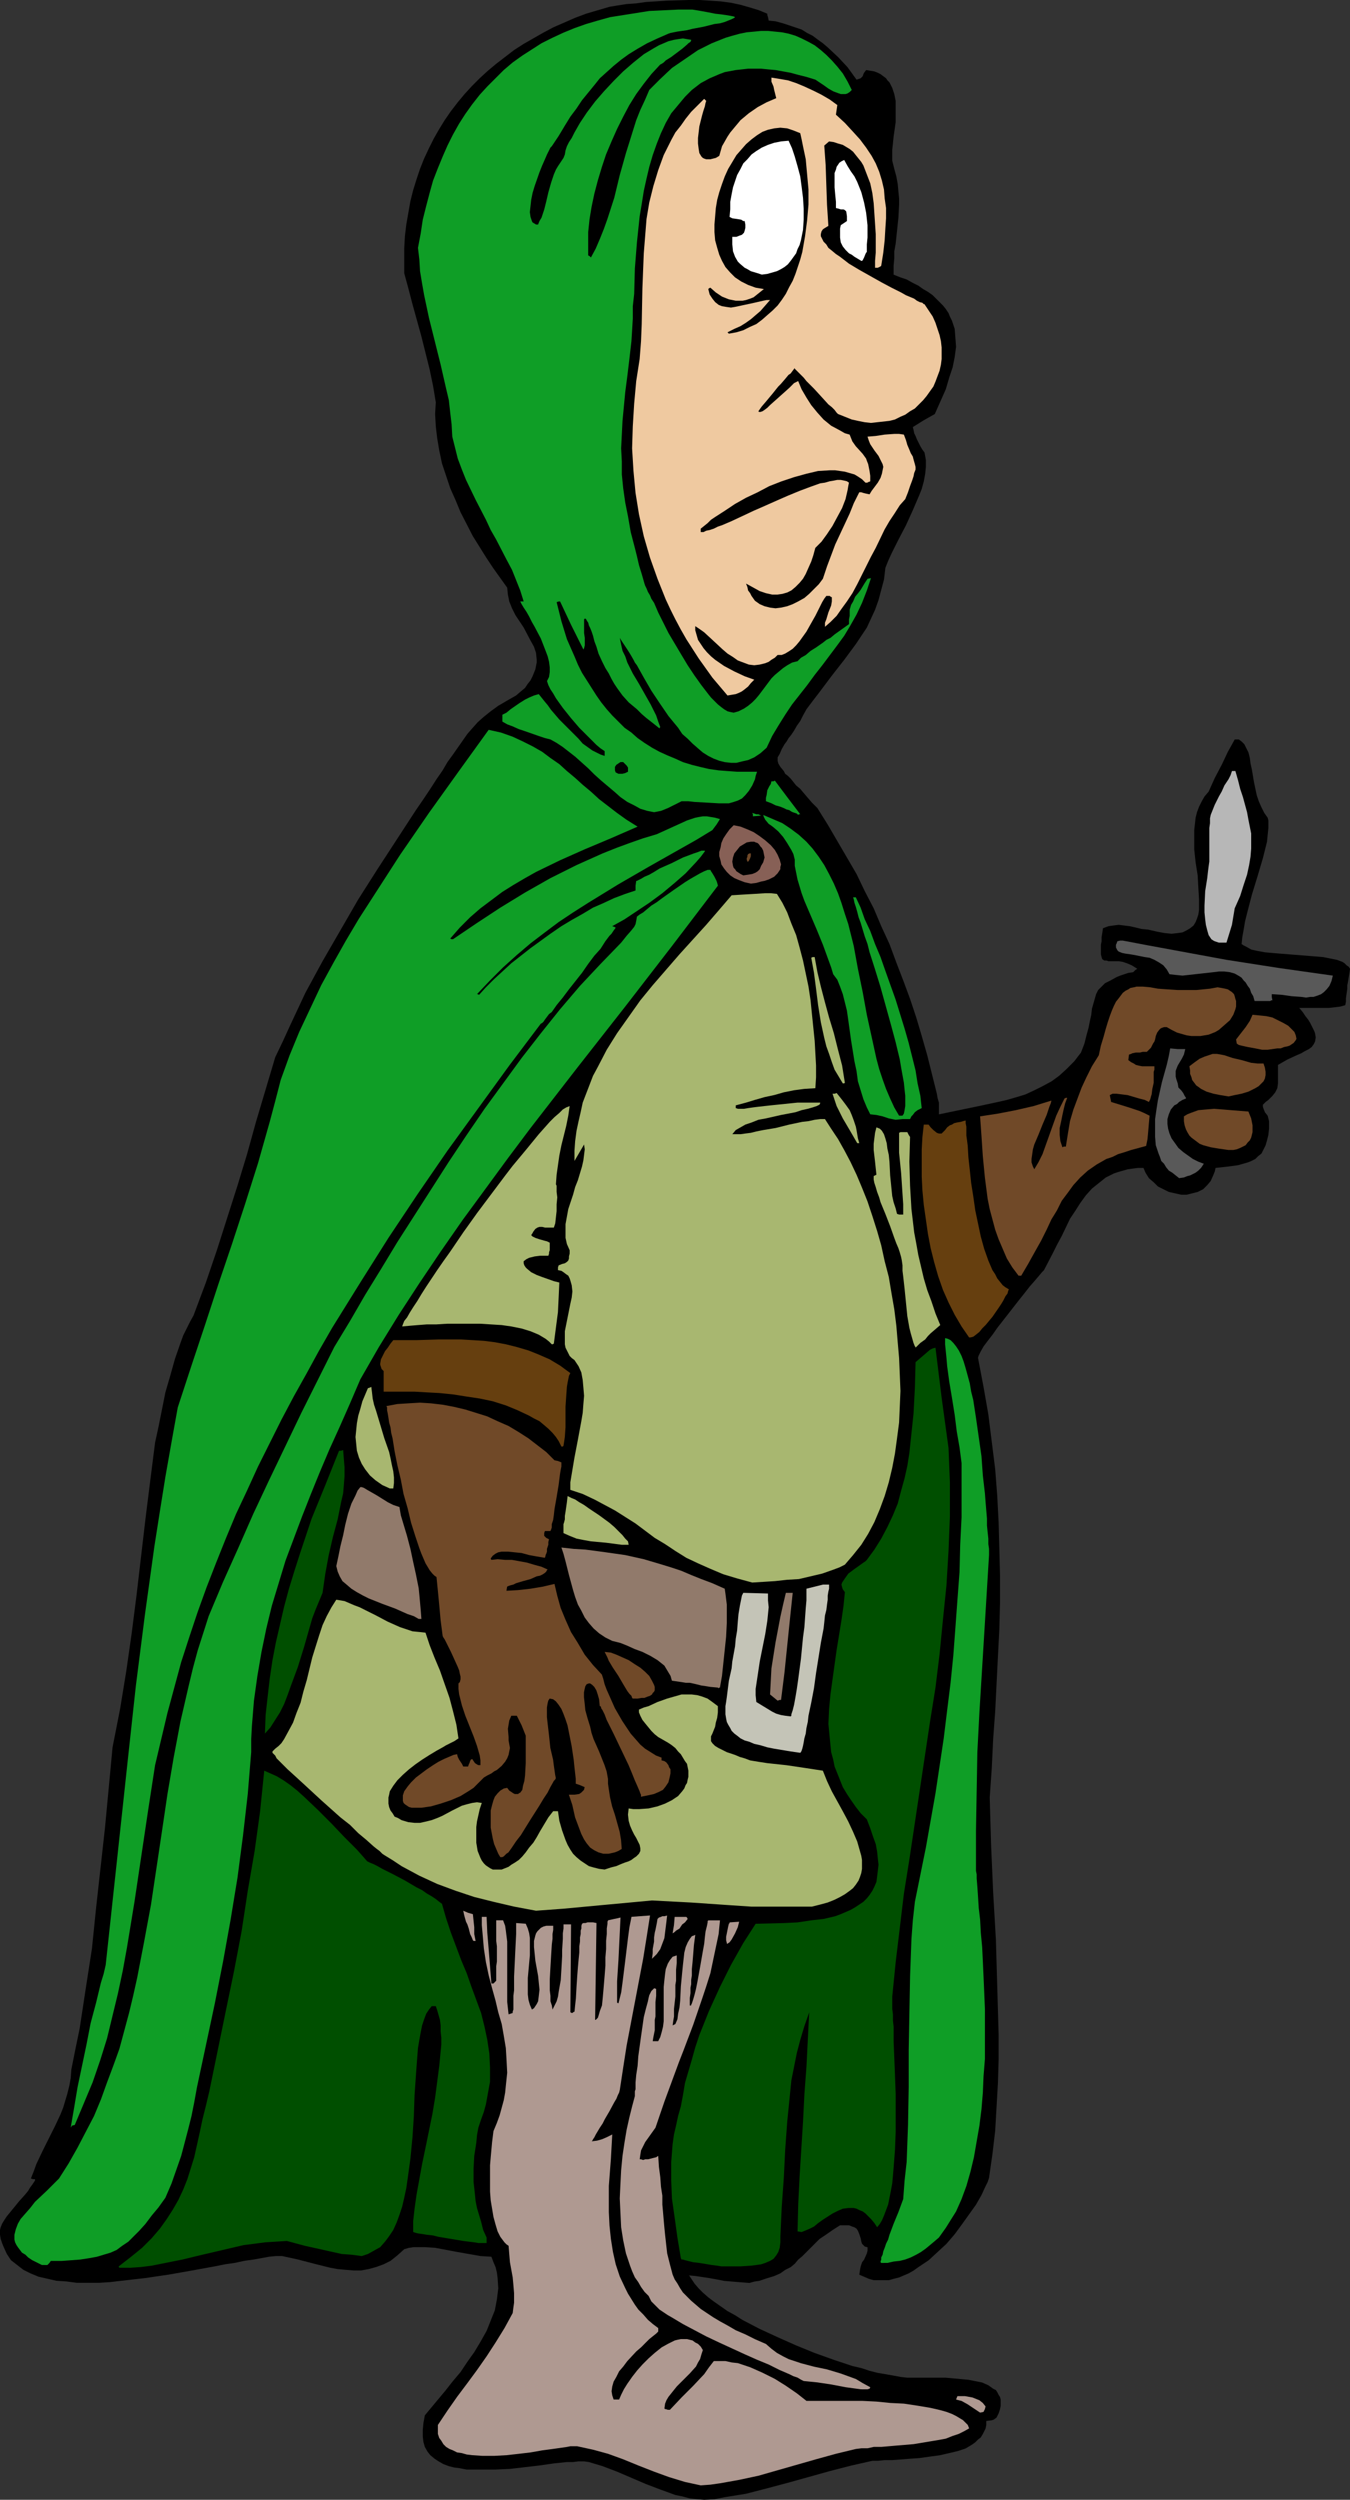 <?xml version="1.0" encoding="UTF-8" standalone="no"?>
<svg
   version="1.0"
   width="84.079mm"
   height="155.668mm"
   id="svg49"
   sodipodi:docname="Thief with Knife.wmf"
   xmlns:inkscape="http://www.inkscape.org/namespaces/inkscape"
   xmlns:sodipodi="http://sodipodi.sourceforge.net/DTD/sodipodi-0.dtd"
   xmlns="http://www.w3.org/2000/svg"
   xmlns:svg="http://www.w3.org/2000/svg">
  <rect width="100%" height="100%" fill="#333333" stroke="none"/>
  <sodipodi:namedview
     id="namedview49"
     pagecolor="#ffffff"
     bordercolor="#000000"
     borderopacity="0.25"
     inkscape:showpageshadow="2"
     inkscape:pageopacity="0.0"
     inkscape:pagecheckerboard="0"
     inkscape:deskcolor="#d1d1d1"
     inkscape:document-units="mm" />
  <defs
     id="defs1">
    <pattern
       id="WMFhbasepattern"
       patternUnits="userSpaceOnUse"
       width="6"
       height="6"
       x="0"
       y="0" />
  </defs>
  <path
     style="fill:#000000;fill-opacity:1;fill-rule:evenodd;stroke:none"
     d="m 165.756,588.353 -1.777,-0.162 -1.616,-0.162 -1.777,-0.485 -1.616,-0.323 -3.554,-1.293 -3.393,-1.293 -3.393,-1.454 -3.393,-1.454 -3.393,-1.293 -3.231,-0.97 -1.131,-0.162 h -1.292 l -1.292,0.162 h -1.454 l -3.07,0.323 -3.393,0.485 -6.947,0.808 -3.554,0.162 h -3.393 -3.231 l -1.616,-0.323 -1.292,-0.162 -1.292,-0.323 -1.292,-0.485 -1.131,-0.646 -0.969,-0.646 -0.969,-0.808 -0.646,-0.808 -0.646,-1.131 -0.323,-1.131 -0.162,-1.293 v -1.616 l 0.162,-1.616 0.323,-1.778 0.808,-0.97 0.808,-0.97 1.616,-1.939 1.616,-1.939 1.777,-2.262 1.777,-2.101 1.616,-2.424 1.616,-2.262 1.454,-2.424 1.454,-2.585 0.969,-2.424 0.969,-2.424 0.485,-2.585 0.162,-1.293 0.162,-1.293 -0.162,-2.424 -0.162,-1.293 -0.323,-1.293 -0.485,-1.131 -0.485,-1.293 -2.585,-0.162 -2.746,-0.485 -2.746,-0.485 -2.585,-0.485 -2.585,-0.485 -2.585,-0.162 h -1.131 -1.292 l -1.131,0.162 -1.131,0.323 -1.616,1.454 -1.616,1.293 -1.616,0.808 -1.777,0.646 -1.777,0.485 -1.777,0.323 h -1.777 l -1.939,-0.162 -1.777,-0.162 -1.777,-0.323 -3.877,-0.97 -3.716,-0.97 -3.716,-0.808 h -1.454 l -1.616,0.162 -1.777,0.323 -1.777,0.323 -2.262,0.323 -2.262,0.485 -2.262,0.323 -2.423,0.485 -5.331,0.97 -5.493,0.97 -5.493,0.808 -5.654,0.646 -2.746,0.323 -2.585,0.162 H 20.518 18.094 l -2.423,-0.323 -2.423,-0.162 -2.1,-0.485 L 9.047,535.836 7.108,535.028 5.493,534.22 4.039,533.089 2.585,531.958 1.616,530.504 0.808,528.726 0.485,527.918 0.162,526.949 0,525.979 v -1.131 l 0.162,-0.646 0.323,-0.808 0.485,-0.808 0.646,-0.97 1.454,-1.778 1.454,-1.778 1.454,-1.616 0.646,-0.808 0.485,-0.808 0.485,-0.646 0.323,-0.485 0.323,-0.485 v -0.323 H 7.755 l -0.485,-0.162 0.646,-1.616 0.646,-1.778 1.454,-3.07 2.908,-5.817 1.292,-2.747 0.646,-1.616 0.485,-1.616 0.485,-1.616 0.485,-1.939 0.323,-1.778 0.162,-2.101 0.969,-4.848 0.969,-4.686 1.454,-9.534 1.454,-9.372 0.969,-9.534 2.1,-18.906 1.777,-18.906 1.777,-9.049 1.454,-8.888 1.292,-9.049 1.131,-8.888 2.1,-17.937 1.131,-9.049 1.131,-8.888 0.808,-3.717 0.808,-4.04 0.808,-4.04 1.131,-3.878 1.131,-4.04 1.292,-3.717 0.646,-1.778 0.808,-1.616 0.808,-1.616 0.808,-1.454 2.908,-7.756 2.585,-7.595 2.423,-7.595 2.423,-7.595 2.262,-7.433 2.1,-7.595 2.262,-7.595 2.262,-7.595 1.777,-3.717 1.777,-3.878 3.554,-7.595 4.039,-7.433 4.2,-7.272 4.2,-7.272 4.524,-7.11 9.047,-13.897 1.777,-2.585 1.616,-2.424 1.454,-2.262 1.454,-2.101 1.131,-1.939 1.292,-1.778 1.131,-1.616 1.131,-1.616 1.131,-1.616 1.131,-1.293 1.292,-1.454 1.454,-1.293 1.616,-1.293 1.777,-1.293 1.939,-1.131 2.262,-1.293 1.131,-0.97 0.969,-0.808 0.646,-0.97 0.646,-0.808 0.485,-0.97 0.323,-0.808 0.323,-0.808 0.162,-0.808 0.162,-0.808 v -0.646 l -0.162,-1.616 -0.485,-1.454 -0.808,-1.454 -1.616,-3.07 -1.939,-2.909 -0.808,-1.616 -0.646,-1.616 -0.323,-1.616 -0.162,-1.616 -1.616,-2.262 -1.616,-2.262 -1.616,-2.424 -1.616,-2.585 -1.616,-2.585 -2.908,-5.656 -1.131,-2.747 -1.292,-2.909 -0.969,-2.909 -0.969,-2.909 -0.646,-3.07 -0.485,-2.909 -0.323,-2.747 -0.162,-2.909 0.162,-2.747 -0.646,-3.878 -0.808,-3.878 -1.939,-7.756 -2.1,-7.595 -0.969,-3.717 -0.969,-3.555 v -2.909 -2.909 l 0.162,-2.909 0.323,-2.747 0.485,-2.747 0.485,-2.747 0.646,-2.585 0.808,-2.585 0.808,-2.424 0.969,-2.424 1.131,-2.424 1.131,-2.262 1.292,-2.262 1.292,-2.101 1.454,-2.101 1.616,-2.101 1.616,-1.939 1.777,-1.939 1.777,-1.778 1.939,-1.778 1.939,-1.616 2.1,-1.616 2.1,-1.616 2.262,-1.454 2.262,-1.293 2.262,-1.293 2.423,-1.293 5.17,-2.262 2.585,-0.97 2.746,-0.808 2.746,-0.808 1.939,-0.323 2.1,-0.323 2.262,-0.162 2.262,-0.323 5.008,-0.323 L 162.04,0 h 2.585 l 2.585,0.162 2.423,0.162 2.423,0.323 2.262,0.485 2.262,0.646 2.1,0.646 1.939,0.808 v 0.323 l 0.162,0.485 0.162,0.808 1.616,0.162 1.777,0.485 1.454,0.485 1.454,0.485 1.454,0.485 1.292,0.808 1.292,0.646 1.292,0.97 1.131,0.808 1.131,0.97 2.423,2.262 2.262,2.424 2.1,2.909 0.485,-0.162 0.485,-0.162 0.162,-0.162 0.323,-0.323 0.162,-0.485 0.162,-0.323 0.485,-0.646 0.969,0.162 0.969,0.162 0.808,0.323 0.646,0.323 0.646,0.485 0.646,0.485 0.323,0.485 0.485,0.485 0.646,1.293 0.485,1.454 0.323,1.616 v 1.616 1.616 1.778 l -0.485,3.393 -0.162,1.616 -0.162,1.454 v 1.454 1.131 l 0.485,1.939 0.485,1.778 0.323,1.778 0.162,1.778 0.162,1.616 v 1.454 l -0.162,3.07 -0.323,3.07 -0.323,3.07 -0.323,1.778 v 1.616 l -0.162,1.778 v 2.101 l 1.616,0.646 1.454,0.485 1.454,0.808 1.292,0.646 1.131,0.808 1.131,0.646 1.131,0.808 0.808,0.808 0.808,0.808 0.808,0.808 0.646,0.808 0.646,0.97 0.323,0.808 0.485,0.97 0.323,0.97 0.323,0.97 0.162,2.101 0.162,2.101 -0.323,2.424 -0.485,2.424 -0.808,2.424 -0.808,2.747 -1.292,2.909 -1.292,2.909 -2.585,1.454 -2.585,1.616 0.162,0.646 0.162,0.808 0.323,0.646 0.323,0.808 0.808,1.616 0.485,0.808 0.485,0.646 0.323,1.778 v 1.616 l -0.162,1.616 -0.323,1.778 -0.485,1.778 -0.646,1.616 -1.454,3.393 -1.616,3.555 -1.777,3.393 -1.616,3.232 -0.808,1.778 -0.646,1.616 -0.323,2.747 -0.646,2.424 -0.646,2.424 -0.808,2.262 -0.969,2.101 -0.969,2.101 -1.292,1.939 -1.292,1.939 -2.746,3.717 -2.908,3.717 -2.908,3.878 -1.616,2.101 -1.454,1.939 -0.808,1.454 -0.646,1.293 -0.808,1.131 -0.646,1.131 -0.646,0.97 -0.646,0.808 -0.485,0.808 -0.485,0.646 -0.646,1.131 -0.485,1.131 -0.485,0.808 v 0.808 l 0.162,0.646 0.485,0.808 0.808,0.97 0.323,0.646 0.646,0.485 0.646,0.646 0.646,0.808 0.646,0.808 0.969,0.808 0.808,0.97 0.969,1.131 0.969,1.131 1.292,1.293 2.423,3.878 2.262,3.878 2.262,3.878 2.262,3.878 1.939,4.04 2.1,4.04 1.777,4.201 1.939,4.201 1.616,4.363 1.616,4.201 1.616,4.363 1.454,4.363 1.292,4.363 1.292,4.525 1.131,4.525 1.131,4.525 0.162,0.97 0.323,1.131 v 1.293 1.454 l 4.685,-0.97 4.685,-0.97 4.524,-0.97 2.1,-0.485 2.262,-0.646 2.1,-0.646 2.1,-0.97 1.939,-0.97 2.1,-1.131 1.777,-1.293 1.777,-1.616 1.777,-1.778 1.616,-2.101 0.808,-2.101 0.485,-1.939 0.485,-1.778 0.323,-1.616 0.323,-1.454 0.162,-1.454 0.323,-1.131 0.323,-1.131 0.323,-1.131 0.485,-0.97 0.808,-0.808 0.808,-0.808 1.292,-0.646 1.454,-0.808 0.808,-0.323 0.969,-0.323 0.969,-0.323 1.131,-0.162 0.485,-0.485 0.485,-0.323 -1.292,-0.808 -1.131,-0.485 -0.969,-0.323 -0.969,-0.162 h -2.423 l -0.485,-0.162 h -0.485 l -0.485,-0.323 -0.162,-0.485 -0.162,-0.646 v -1.616 -0.646 l 0.162,-0.808 v -0.97 l 0.162,-0.97 0.162,-1.131 1.292,-0.485 1.131,-0.162 1.292,-0.162 1.292,0.162 1.292,0.162 1.454,0.323 1.292,0.323 1.616,0.162 2.1,0.485 1.777,0.323 1.616,0.162 1.454,-0.162 1.131,-0.162 0.969,-0.485 0.808,-0.485 0.808,-0.646 0.485,-0.808 0.323,-0.808 0.323,-0.97 0.162,-1.131 v -1.293 -1.131 l -0.162,-2.747 -0.162,-2.909 -0.485,-3.07 -0.323,-3.07 v -3.07 -1.454 l 0.162,-1.454 0.162,-1.454 0.323,-1.293 0.485,-1.293 0.646,-1.293 0.646,-1.131 0.969,-1.131 1.454,-3.232 1.616,-3.07 1.454,-3.07 1.616,-2.909 h 0.969 l 0.646,0.485 0.646,0.646 0.485,0.97 0.485,0.97 0.323,1.293 0.162,1.293 0.323,1.454 0.485,2.909 0.646,3.07 0.485,1.454 0.646,1.454 0.646,1.293 0.808,1.131 0.162,0.646 v 0.485 1.293 l -0.162,1.616 -0.162,1.616 -0.485,1.939 -0.485,1.939 -1.292,4.363 -0.646,2.101 -0.646,2.101 -1.131,4.363 -0.485,1.939 -0.323,1.939 -0.323,1.778 -0.162,1.616 0.485,0.323 0.646,0.323 1.131,0.646 1.454,0.323 1.777,0.323 1.777,0.162 1.939,0.162 4.039,0.323 4.039,0.323 1.939,0.162 1.616,0.323 1.616,0.323 1.292,0.485 0.485,0.323 0.485,0.485 0.485,0.323 0.323,0.485 -0.162,1.131 -0.162,0.97 -0.162,0.97 -0.162,0.808 v 0.808 l -0.162,1.131 -0.162,1.131 v 0.808 l -0.162,0.808 -1.131,0.323 -1.292,0.162 -1.454,0.162 h -6.947 l 0.808,0.97 0.646,0.97 0.646,0.808 0.485,0.808 0.323,0.646 0.323,0.646 0.323,0.646 0.162,0.485 0.162,0.97 -0.162,0.97 -0.323,0.646 -0.485,0.646 -0.646,0.485 -0.969,0.485 -0.808,0.485 -1.131,0.485 -2.1,0.97 -1.131,0.646 -1.131,0.646 v 0.97 0.808 1.454 1.131 l -0.162,1.131 -0.485,0.97 -0.646,0.808 -0.485,0.485 -0.485,0.485 -0.646,0.485 -0.646,0.646 v 0.485 l 0.162,0.485 0.323,0.808 0.646,0.808 0.162,0.646 0.162,0.646 v 1.778 l -0.162,1.454 -0.323,1.293 -0.323,1.131 -0.485,0.97 -0.485,0.97 -0.808,0.646 -0.646,0.646 -0.969,0.485 -0.808,0.323 -1.131,0.323 -1.131,0.323 -1.131,0.162 -1.292,0.162 -1.454,0.162 -1.454,0.162 -0.162,0.808 -0.323,0.808 -0.646,1.454 -0.808,0.97 -0.969,0.97 -1.292,0.646 -1.292,0.323 -1.292,0.323 h -1.292 l -1.454,-0.323 -1.454,-0.323 -1.292,-0.646 -1.292,-0.646 -0.969,-0.97 -1.131,-0.97 -0.808,-1.293 -0.485,-1.131 h -1.292 l -1.292,0.162 -1.131,0.162 -1.131,0.323 -1.131,0.323 -0.969,0.323 -1.939,0.97 -1.616,1.293 -1.616,1.293 -1.454,1.616 -1.292,1.778 -1.131,1.778 -1.292,1.939 -1.939,4.04 -1.131,2.101 -0.969,1.939 -2.1,4.04 -0.162,0.162 -0.323,0.323 -0.808,0.97 -0.969,1.131 -1.131,1.293 -1.131,1.454 -1.292,1.616 -5.17,6.625 -1.131,1.616 -1.131,1.454 -0.969,1.293 -0.646,1.131 -0.485,0.97 -0.162,0.485 v 0.162 l 1.292,6.787 1.131,6.464 0.808,6.464 0.808,6.464 0.485,6.302 0.323,6.302 0.162,6.14 0.162,6.302 v 6.302 l -0.162,6.302 -0.323,6.302 -0.323,6.464 -0.323,6.464 -0.485,6.625 -0.323,6.787 -0.485,6.948 0.323,11.15 0.485,11.15 0.646,11.15 0.323,11.15 0.323,11.311 v 5.656 l -0.162,5.494 -0.323,5.656 -0.323,5.656 -0.646,5.494 -0.808,5.656 -0.323,0.97 -0.485,0.97 -0.969,2.101 -1.292,2.262 -1.616,2.262 -1.616,2.262 -1.777,2.424 -1.939,2.262 -2.1,1.939 -2.1,1.939 -2.423,1.616 -1.131,0.808 -1.131,0.646 -1.131,0.485 -1.131,0.485 -1.292,0.323 -1.131,0.323 h -1.292 -1.131 -1.131 l -1.131,-0.323 -1.131,-0.485 -1.131,-0.485 0.162,-1.131 0.162,-0.808 0.323,-0.97 0.485,-0.646 0.646,-1.454 0.162,-0.646 v -0.808 l -0.646,-0.162 -0.323,-0.323 -0.323,-0.323 -0.162,-0.485 -0.162,-0.808 -0.162,-0.485 -0.162,-0.485 -0.323,-0.808 -0.323,-0.485 -0.485,-0.323 -0.485,-0.162 -0.808,-0.323 h -0.969 -1.131 l -1.777,1.131 -1.616,1.131 -1.454,0.97 -1.131,1.131 -0.969,0.97 -0.969,0.97 -0.969,0.97 -0.969,0.808 -0.808,0.97 -0.969,0.808 -1.292,0.646 -1.131,0.808 -1.454,0.646 -1.616,0.485 -1.939,0.646 -1.131,0.162 -1.131,0.323 -2.1,-0.162 -1.939,-0.162 -1.939,-0.162 -1.616,-0.323 -1.777,-0.323 -3.231,-0.485 -1.616,-0.162 0.646,0.97 0.646,0.97 0.969,1.131 0.969,0.97 1.292,1.131 1.292,0.97 1.616,1.131 1.616,1.131 1.777,0.97 1.777,1.131 4.039,2.101 4.2,1.939 4.362,1.939 4.362,1.778 4.524,1.616 4.362,1.454 2.1,0.485 1.939,0.646 1.939,0.485 1.939,0.323 1.777,0.323 1.777,0.323 1.454,0.162 h 1.454 1.292 1.131 3.716 1.454 l 3.554,0.323 1.777,0.162 1.616,0.323 1.616,0.323 1.454,0.646 1.131,0.808 0.646,0.323 0.323,0.485 0.323,0.646 0.323,0.485 0.162,0.646 v 0.808 0.646 l -0.162,0.808 -0.323,0.97 -0.485,0.97 -0.646,0.485 -0.485,0.162 -1.292,0.162 v 0.97 l -0.162,0.808 -0.323,0.646 -0.323,0.646 -0.485,0.808 -0.646,0.485 -0.646,0.646 -0.646,0.485 -1.616,0.97 -1.939,0.646 -2.1,0.485 -2.1,0.485 -2.423,0.323 -2.262,0.323 -2.262,0.162 -2.1,0.162 -2.1,0.162 h -1.777 l -1.616,0.162 h -1.292 l -5.008,1.131 -5.008,1.293 -9.855,2.747 -4.847,1.293 -5.008,1.293 -5.008,0.808 -2.423,0.485 z"
     id="path1" />
  <path
     style="fill:#af9991;fill-opacity:1;fill-rule:evenodd;stroke:none"
     d="m 164.948,584.96 -3.716,-0.808 -3.716,-1.131 -3.554,-1.293 -3.716,-1.454 -3.554,-1.454 -3.554,-1.293 -3.554,-0.97 -3.716,-0.808 h -0.646 -0.969 l -0.808,0.162 -1.131,0.162 -2.262,0.323 -2.423,0.323 -2.746,0.485 -2.746,0.323 -2.908,0.323 -2.908,0.162 h -2.746 l -2.423,-0.162 -1.292,-0.162 -1.131,-0.323 -1.131,-0.162 -0.969,-0.485 -0.808,-0.323 -0.808,-0.485 -0.646,-0.646 -0.485,-0.808 -0.485,-0.646 -0.323,-0.97 v -0.97 -1.131 l 2.262,-3.393 2.262,-3.232 2.423,-3.232 2.262,-3.07 2.262,-3.232 2.1,-3.232 2.1,-3.393 1.939,-3.555 0.162,-1.293 0.162,-1.131 v -2.262 l -0.162,-1.939 -0.162,-1.778 -0.323,-1.778 -0.323,-1.778 -0.162,-1.939 -0.162,-1.939 -0.485,-0.323 -0.485,-0.485 -0.969,-1.293 -0.646,-1.293 -0.485,-1.616 -0.485,-1.778 -0.323,-1.939 -0.323,-1.939 -0.162,-2.101 v -4.201 -1.939 l 0.162,-1.939 0.162,-1.778 0.162,-1.778 0.162,-1.293 0.162,-1.293 0.808,-1.939 0.646,-1.778 0.485,-1.778 0.485,-1.778 0.323,-1.778 0.162,-1.616 0.323,-3.07 -0.162,-3.07 -0.162,-2.747 -0.485,-2.909 -0.485,-2.747 -0.808,-2.747 -0.646,-2.747 -0.808,-2.909 -0.808,-3.07 -0.646,-3.07 -0.485,-3.232 -0.323,-3.717 -0.162,-1.778 v -1.939 h 1.131 l 0.162,3.717 0.323,3.878 0.323,4.04 0.323,4.04 h 0.485 l 0.162,-0.162 0.162,-0.162 0.323,-0.323 v -1.293 -1.131 -0.97 l 0.162,-1.131 v -3.555 l -0.162,-1.293 v -4.848 h 1.616 l 0.485,1.293 0.162,1.131 0.323,2.585 v 2.747 2.747 5.817 2.909 l 0.323,2.909 0.485,-0.162 0.485,-0.162 v -0.323 l 0.162,-0.485 v -0.97 -0.97 -1.293 l 0.162,-1.293 v -1.616 -1.616 l 0.323,-6.787 0.162,-3.232 v -1.293 -1.293 l 2.262,0.162 0.485,1.131 0.323,1.131 0.162,1.131 v 1.293 2.747 l -0.485,5.333 v 2.585 1.293 l 0.162,1.293 0.323,1.131 0.485,1.131 0.485,-0.323 0.323,-0.485 0.323,-0.485 0.323,-0.646 0.162,-1.293 0.162,-1.454 -0.162,-1.616 -0.162,-1.616 -0.646,-3.555 -0.162,-1.616 -0.162,-1.616 v -1.454 l 0.323,-1.293 0.162,-0.485 0.323,-0.485 0.485,-0.485 0.323,-0.323 0.646,-0.323 0.646,-0.162 h 0.646 0.969 v 0.97 l -0.162,0.97 v 1.131 l -0.162,1.293 -0.162,2.585 -0.162,2.747 -0.162,2.909 v 2.585 l 0.162,1.293 v 1.293 l 0.323,0.97 0.162,0.97 0.485,-0.97 0.485,-0.97 0.323,-1.131 0.162,-1.131 0.485,-2.747 0.162,-2.747 0.162,-2.909 v -1.454 l 0.162,-2.585 v -1.293 l 0.162,-1.131 v -0.97 h 1.777 l -0.162,20.684 0.323,0.162 h 0.162 l 0.162,-0.162 0.323,-0.162 0.162,-1.616 0.162,-1.454 0.162,-2.909 0.162,-2.424 0.162,-2.101 0.162,-1.778 0.162,-1.616 v -1.454 l 0.162,-1.131 v -0.97 l 0.162,-0.808 v -0.808 l 0.162,-0.485 v -0.323 -0.323 l 0.162,-0.485 0.323,-0.162 h 0.485 l 0.485,-0.162 h 0.808 0.485 l 0.808,0.162 -0.323,22.784 h 0.162 l 0.323,-0.323 0.162,-0.162 0.162,-0.485 0.323,-1.131 0.485,-1.293 0.162,-1.616 0.162,-1.778 0.162,-1.939 0.162,-1.939 0.162,-2.101 v -1.939 l 0.162,-1.939 v -1.939 l 0.162,-1.616 v -1.293 l 0.162,-1.131 v -0.485 l 0.162,-0.323 1.454,-0.323 0.808,-0.162 0.646,-0.162 -0.485,10.019 -0.323,5.009 v 5.009 l 0.323,0.162 0.646,-2.585 0.323,-2.424 0.646,-5.171 0.646,-5.333 0.323,-2.424 0.485,-2.424 4.362,-0.323 -0.808,5.171 -0.808,5.009 -1.939,10.18 -1.939,10.18 -0.808,5.171 -0.808,5.332 -0.162,0.646 -0.323,0.646 -0.323,0.808 -0.485,0.808 -1.131,2.101 -1.131,1.939 -0.485,0.97 -0.646,0.97 -0.485,0.808 -0.485,0.808 -0.323,0.646 -0.323,0.485 -0.162,0.323 -0.162,0.162 1.292,-0.162 1.131,-0.323 1.131,-0.485 1.292,-0.646 -0.162,2.909 -0.162,2.909 -0.485,6.302 v 3.07 3.07 l 0.162,3.232 0.323,3.07 0.485,3.07 0.646,2.909 0.969,2.909 1.292,2.747 0.646,1.293 0.808,1.293 0.808,1.293 0.808,1.131 1.131,1.131 1.131,1.293 1.131,0.97 1.292,0.97 v 0.808 l -0.485,0.485 -0.808,0.646 -0.808,0.646 -0.969,0.97 -0.969,0.97 -1.131,0.97 -2.1,2.262 -0.969,1.293 -0.969,1.131 -0.646,1.293 -0.646,1.131 -0.323,1.131 -0.162,1.131 0.162,0.97 0.162,0.485 0.162,0.485 h 1.292 l 0.485,-1.131 0.646,-1.293 0.808,-1.293 1.131,-1.616 1.131,-1.454 1.292,-1.454 1.454,-1.454 1.454,-1.293 1.616,-1.293 1.454,-0.808 1.616,-0.808 0.646,-0.162 0.808,-0.162 h 0.808 0.646 l 0.646,0.162 0.646,0.162 0.646,0.485 0.646,0.323 0.646,0.646 0.485,0.808 -0.323,0.97 -0.323,1.131 -0.485,0.808 -0.485,0.97 -1.454,1.616 -1.454,1.454 -1.616,1.616 -1.292,1.616 -0.646,0.808 -0.485,0.808 -0.323,0.808 -0.162,1.131 0.162,0.162 h 0.162 l 0.485,0.162 h 0.485 l 2.746,-2.909 2.746,-2.747 2.585,-2.747 1.131,-1.616 1.131,-1.454 h 1.292 1.454 l 1.454,0.323 1.454,0.162 1.454,0.485 1.454,0.485 2.908,1.293 2.908,1.454 2.585,1.616 2.585,1.778 2.262,1.778 h 1.777 0.969 4.524 2.908 3.07 l 3.231,0.162 3.231,0.323 3.231,0.162 3.231,0.485 2.908,0.485 1.454,0.323 1.292,0.323 1.131,0.323 1.292,0.485 0.969,0.485 0.808,0.485 0.808,0.485 0.646,0.646 0.485,0.485 0.323,0.808 -1.131,0.646 -1.292,0.646 -1.454,0.485 -1.616,0.646 -1.777,0.323 -1.939,0.323 -3.877,0.646 -3.877,0.323 -3.716,0.323 h -1.777 l -1.454,0.323 h -1.454 l -1.292,0.162 -4.685,1.131 -4.685,1.293 -9.047,2.585 -4.524,1.293 -4.524,0.97 -4.524,0.808 -2.262,0.323 z"
     id="path2" />
  <path
     style="fill:#af9991;fill-opacity:1;fill-rule:evenodd;stroke:none"
     d="m 230.701,567.831 -1.454,-0.97 -1.454,-0.97 -1.454,-0.808 -0.646,-0.162 -0.646,-0.162 0.323,-0.808 h 1.777 l 1.777,0.323 0.808,0.323 0.808,0.323 0.808,0.646 0.646,0.808 -0.162,0.646 -0.323,0.646 z"
     id="path3" />
  <path
     style="fill:#af9991;fill-opacity:1;fill-rule:evenodd;stroke:none"
     d="m 202.59,562.337 -3.554,-0.485 -3.393,-0.646 -3.231,-0.485 -3.231,-0.323 -0.646,-0.323 -0.808,-0.485 -0.969,-0.323 -0.969,-0.485 -1.131,-0.485 -1.131,-0.485 -2.585,-1.293 -2.746,-1.131 -2.908,-1.293 -5.978,-2.747 -3.07,-1.454 -2.746,-1.454 -2.746,-1.454 -2.423,-1.454 -1.131,-0.646 -0.969,-0.646 -0.969,-0.646 -0.646,-0.646 -0.646,-0.646 -0.646,-0.646 -0.323,-0.646 -0.323,-0.646 -0.969,-0.97 -0.808,-1.131 -0.646,-1.131 -0.808,-1.131 -0.646,-1.454 -0.485,-1.293 -0.969,-2.909 -0.646,-3.07 -0.485,-3.07 -0.162,-3.393 -0.162,-3.393 0.162,-3.393 0.162,-3.232 0.323,-3.393 0.485,-3.232 0.485,-2.909 0.646,-2.909 0.646,-2.585 0.646,-2.424 v -0.162 -0.485 -0.485 l 0.162,-0.485 v -0.808 -0.808 l 0.162,-1.778 0.323,-2.101 0.162,-2.262 0.646,-4.686 0.323,-2.262 0.323,-2.262 0.485,-1.939 0.485,-1.778 0.162,-0.808 0.162,-0.646 0.323,-0.646 0.162,-0.323 0.323,-0.323 0.323,-0.323 h 0.162 l 0.323,0.162 v 1.616 l -0.162,1.454 v 1.293 1.131 0.97 l -0.162,0.808 v 0.808 0.485 1.131 l -0.162,0.808 -0.162,0.808 -0.162,0.97 h 1.292 l 0.485,-0.97 0.323,-1.131 0.323,-1.293 0.162,-1.293 v -1.616 -6.464 l 0.162,-1.616 0.162,-1.454 0.162,-1.131 0.485,-1.293 0.485,-0.808 0.646,-0.808 0.485,-0.162 0.485,-0.162 v 1.778 l -0.162,1.616 v 1.293 1.293 l -0.162,0.97 v 0.97 1.778 l -0.323,2.909 v 1.778 l -0.162,0.97 -0.162,1.131 0.323,-0.162 0.323,-0.162 0.485,-1.131 0.162,-1.293 0.323,-1.454 0.162,-1.616 0.162,-3.393 0.323,-3.393 0.162,-1.616 0.162,-1.454 0.162,-1.454 0.323,-1.293 0.485,-1.131 0.485,-0.808 0.485,-0.646 0.485,-0.162 0.323,-0.162 -0.323,2.424 -0.162,2.101 -0.162,1.939 -0.162,1.616 v 1.454 l -0.162,1.131 v 0.97 l -0.162,0.808 v 0.808 0.485 l -0.162,1.131 v 1.778 h 0.162 0.162 v -0.162 l 0.162,-0.323 0.323,-0.97 0.323,-1.131 0.323,-1.293 0.323,-1.616 0.646,-3.555 0.646,-3.717 0.323,-1.778 0.162,-1.616 0.162,-1.293 0.323,-1.293 0.162,-0.808 v -0.323 l 0.162,-0.162 h 1.292 0.808 0.646 l -0.323,3.232 -0.646,3.07 -0.646,3.07 -0.646,3.07 -0.969,3.07 -0.969,2.909 -2.1,6.14 -2.262,5.979 -1.131,2.909 -1.131,3.07 -2.262,6.14 -2.1,6.14 -2.423,3.393 -0.485,0.97 -0.485,0.97 -0.162,0.97 -0.162,1.131 h 0.323 l 0.485,0.162 0.485,-0.162 h 0.646 l 1.292,-0.323 0.646,-0.162 0.485,-0.323 0.162,2.585 0.323,2.424 0.162,2.262 0.323,2.101 v 2.101 l 0.162,1.778 0.162,1.939 0.162,1.778 0.162,1.616 0.162,1.454 0.162,1.454 0.162,1.454 0.646,2.585 0.646,2.424 0.485,1.131 0.646,0.97 0.646,1.131 0.646,0.97 0.969,0.97 0.969,0.97 1.131,0.97 1.131,0.97 1.454,0.97 1.454,0.97 1.616,0.97 1.777,0.97 1.939,1.131 2.262,0.97 2.262,1.131 2.585,1.131 1.292,1.131 1.292,0.97 1.454,0.808 1.292,0.646 1.454,0.485 1.454,0.485 3.07,0.808 3.07,0.646 1.616,0.485 1.616,0.485 1.777,0.646 1.777,0.646 1.616,0.97 1.777,0.97 -0.162,0.323 -0.485,0.162 h -0.646 -0.485 z"
     id="path4" />
  <path
     style="fill:#004f00;fill-opacity:1;fill-rule:evenodd;stroke:none"
     d="m 28.111,533.735 -0.162,-0.162 v -0.162 l 1.454,-1.131 1.454,-1.131 2.585,-2.101 2.262,-2.262 1.939,-2.262 1.616,-2.262 1.454,-2.262 1.292,-2.262 1.131,-2.424 0.969,-2.424 0.808,-2.585 0.808,-2.585 0.646,-2.909 0.646,-2.909 0.646,-3.07 0.808,-3.232 0.808,-3.393 3.877,-18.906 1.939,-9.372 1.777,-9.372 1.454,-9.534 1.616,-9.372 1.292,-9.372 0.969,-9.534 1.454,0.646 1.454,0.646 1.616,0.97 1.616,1.131 1.616,1.293 1.616,1.454 3.231,3.07 3.231,3.232 3.07,3.232 1.454,1.454 1.454,1.454 1.292,1.454 1.131,1.293 0.646,0.323 0.808,0.323 0.969,0.485 1.131,0.646 1.292,0.646 1.292,0.646 2.746,1.454 2.746,1.616 1.292,0.646 1.131,0.808 1.131,0.646 0.969,0.646 0.808,0.646 0.646,0.485 0.969,3.393 1.131,3.393 2.423,6.464 1.292,3.07 1.131,3.232 1.131,3.07 1.131,3.07 0.808,3.232 0.646,3.07 0.485,3.232 0.162,3.393 v 3.232 l -0.323,1.778 -0.323,1.778 -0.323,1.778 -0.485,1.778 -0.646,1.778 -0.646,1.939 -0.323,1.778 -0.162,1.778 -0.485,3.07 -0.162,3.07 v 3.07 l 0.323,2.909 0.162,1.616 0.323,1.616 0.485,1.616 0.485,1.616 0.485,1.939 0.808,1.778 v 1.293 h -0.323 -0.646 -0.969 l -0.969,-0.162 -1.292,-0.162 -1.292,-0.162 -2.908,-0.485 -2.908,-0.485 -1.292,-0.323 -1.454,-0.162 -0.969,-0.162 -1.131,-0.162 -0.646,-0.162 -0.485,-0.162 v -1.131 -1.454 l 0.162,-1.454 0.162,-1.454 0.485,-3.393 0.646,-3.555 0.646,-3.555 0.808,-3.878 1.616,-7.918 0.646,-3.878 0.485,-3.717 0.485,-3.717 0.323,-3.393 0.162,-1.616 v -1.616 l -0.162,-1.454 v -1.454 l -0.162,-1.293 -0.323,-1.131 -0.323,-1.131 -0.323,-0.97 h -0.969 l -0.646,0.808 -0.646,0.97 -0.485,1.293 -0.485,1.454 -0.323,1.616 -0.323,1.778 -0.323,1.939 -0.162,2.101 -0.162,2.101 -0.162,2.262 -0.323,4.686 -0.162,4.848 -0.323,5.009 -0.485,5.009 -0.646,4.686 -0.323,2.262 -0.485,2.262 -0.485,2.101 -0.646,1.939 -0.646,1.778 -0.808,1.778 -0.969,1.454 -0.969,1.293 -1.131,1.293 -1.454,0.808 -1.454,0.808 -1.454,0.485 -2.423,-0.323 -2.262,-0.162 -4.362,-0.97 -4.362,-0.97 -4.2,-1.131 -2.585,0.162 -2.585,0.162 -2.423,0.323 -2.585,0.323 -4.847,1.131 -4.847,1.131 -4.685,1.131 -4.847,0.97 -2.423,0.485 -2.585,0.323 -2.423,0.162 z"
     id="path5" />
  <path
     style="fill:#004f00;fill-opacity:1;fill-rule:evenodd;stroke:none"
     d="m 169.794,533.412 -0.969,-0.162 -1.292,-0.162 -2.908,-0.485 -1.454,-0.162 -1.292,-0.323 -0.646,-0.162 -0.485,-0.162 h -0.323 l -0.162,-0.323 -0.808,-4.848 -0.646,-4.686 -0.646,-4.525 -0.162,-4.201 v -4.363 l 0.162,-2.101 0.162,-2.101 0.323,-2.262 0.485,-2.101 0.485,-2.262 0.646,-2.262 0.485,-2.585 0.485,-2.909 0.808,-2.747 0.808,-2.747 0.808,-2.909 0.969,-2.909 2.262,-5.656 2.585,-5.656 2.585,-5.171 1.454,-2.585 1.454,-2.585 1.454,-2.262 1.454,-2.262 6.624,-0.162 3.231,-0.162 3.231,-0.485 2.908,-0.323 2.746,-0.646 1.292,-0.485 1.131,-0.485 1.131,-0.485 1.131,-0.646 0.969,-0.646 0.969,-0.646 0.808,-0.808 0.646,-0.808 0.646,-0.97 0.485,-0.97 0.485,-1.131 0.162,-1.293 0.162,-1.293 0.162,-1.454 -0.162,-1.454 -0.162,-1.616 -0.323,-1.778 -0.646,-1.778 -0.646,-1.939 -0.808,-2.101 -1.454,-1.454 -1.131,-1.454 -1.131,-1.616 -0.969,-1.454 -0.969,-1.616 -0.646,-1.616 -0.646,-1.616 -0.646,-1.616 -0.323,-1.616 -0.485,-1.778 -0.323,-3.232 -0.323,-3.393 0.162,-3.555 0.323,-3.393 0.485,-3.555 0.969,-6.948 1.131,-6.948 0.485,-3.393 0.323,-3.232 -0.485,-0.646 -0.162,-0.485 -0.162,-0.646 0.162,-0.485 0.323,-0.485 0.323,-0.485 0.808,-1.131 1.292,-0.97 1.131,-0.808 1.131,-0.808 0.485,-0.323 0.323,-0.323 1.777,-2.424 1.616,-2.585 1.454,-2.747 1.292,-2.747 1.131,-2.747 0.808,-3.07 0.808,-2.909 0.646,-2.909 0.485,-3.07 0.323,-3.07 0.646,-6.14 0.323,-6.14 0.162,-5.979 1.131,-0.97 1.131,-0.97 1.131,-0.97 0.646,-0.323 0.646,-0.162 1.454,11.796 1.616,11.796 0.323,8.08 v 8.08 l -0.323,8.08 -0.485,8.08 -0.808,7.918 -0.808,8.241 -0.969,7.918 -1.292,8.08 -2.423,16.159 -2.423,16.159 -1.292,8.08 -0.969,8.08 -0.969,8.08 -0.808,8.08 v 0.808 0.97 1.131 l 0.162,1.293 v 1.454 l 0.162,1.454 v 1.778 1.778 l 0.162,3.878 0.162,4.04 0.162,4.363 v 4.363 4.525 l -0.162,4.201 -0.323,4.201 -0.162,1.939 -0.162,1.778 -0.323,1.778 -0.323,1.616 -0.323,1.616 -0.485,1.293 -0.485,1.293 -0.485,1.131 -0.485,0.808 -0.646,0.808 -0.646,-0.97 -0.808,-0.97 -0.646,-0.646 -0.646,-0.646 -0.646,-0.485 -0.808,-0.323 -0.646,-0.323 -0.646,-0.162 h -1.292 l -1.292,0.162 -1.131,0.485 -1.292,0.646 -2.262,1.454 -1.131,0.808 -0.969,0.808 -0.969,0.485 -1.131,0.485 -0.808,0.323 -0.969,-0.162 0.162,-6.464 0.323,-6.464 0.808,-12.927 0.323,-6.464 0.485,-6.464 0.323,-6.464 0.323,-6.302 -1.131,3.232 -0.969,3.232 -0.808,3.07 -0.646,3.232 -0.646,3.232 -0.323,3.232 -0.646,6.464 -0.485,6.625 -0.323,6.625 -0.485,6.787 -0.323,6.948 v 1.454 l -0.162,1.293 -0.323,0.97 -0.485,0.808 -0.646,0.808 -0.808,0.485 -1.131,0.485 -0.969,0.323 -1.131,0.162 -1.292,0.162 -2.423,0.162 h -2.262 -1.131 z"
     id="path6" />
  <path
     style="fill:#0f9e26;fill-opacity:1;fill-rule:evenodd;stroke:none"
     d="m 9.855,533.089 -1.292,-0.646 -0.969,-0.485 -0.969,-0.646 -0.646,-0.646 -0.808,-0.485 -0.485,-0.646 -0.485,-0.646 -0.323,-0.485 -0.323,-0.646 -0.162,-0.646 v -1.131 l 0.323,-1.293 0.485,-1.293 0.646,-1.131 1.131,-1.293 1.131,-1.293 1.131,-1.454 2.746,-2.585 2.908,-2.909 2.262,-3.555 2.1,-3.717 1.939,-3.717 1.939,-3.717 1.616,-3.878 1.454,-4.04 1.454,-3.878 1.454,-4.04 1.131,-4.201 1.131,-4.201 0.969,-4.04 0.969,-4.363 1.616,-8.403 1.616,-8.726 2.585,-17.29 1.292,-8.726 1.454,-8.564 1.616,-8.564 1.939,-8.403 0.969,-4.04 1.131,-4.201 1.292,-4.04 1.292,-4.04 3.393,-8.08 3.554,-7.918 3.554,-8.08 3.716,-7.918 7.593,-15.836 7.755,-15.513 3.716,-6.14 3.554,-6.14 3.877,-6.302 3.716,-6.14 8.078,-12.604 4.039,-6.302 4.2,-6.302 4.2,-6.14 4.362,-5.979 4.362,-5.979 4.524,-5.817 4.524,-5.656 4.685,-5.494 4.847,-5.171 4.847,-5.009 0.646,-0.808 0.646,-0.808 1.131,-1.293 0.646,-0.808 0.323,-0.646 0.162,-0.808 0.162,-0.97 0.646,-0.485 0.808,-0.485 0.969,-0.808 0.969,-0.808 1.292,-0.808 1.292,-0.97 2.746,-1.939 2.585,-1.778 1.292,-0.808 1.131,-0.646 1.131,-0.646 0.969,-0.485 0.808,-0.323 h 0.646 l 0.162,0.323 0.323,0.485 0.485,0.808 0.485,0.97 0.162,0.485 0.162,0.646 -10.824,14.22 -10.986,14.22 -11.147,14.22 -11.147,14.382 -5.331,7.11 -5.331,7.272 -5.331,7.272 -5.17,7.433 -5.008,7.433 -4.847,7.433 -4.685,7.595 -4.362,7.595 -2.423,5.656 -2.423,5.494 -2.423,5.333 -2.262,5.333 -2.1,5.171 -2.1,5.333 -1.939,5.171 -1.939,5.171 -1.616,5.333 -1.616,5.332 -1.292,5.333 -1.131,5.494 -0.969,5.656 -0.808,5.817 -0.485,5.979 -0.162,3.07 v 3.07 l -0.808,9.857 -1.131,9.857 -1.292,9.857 -1.616,9.857 -1.777,9.857 -1.939,9.857 -2.1,9.857 -2.1,9.857 -0.646,3.555 -0.646,3.232 -0.808,3.232 -0.808,3.07 -0.808,3.07 -1.131,3.232 -1.131,3.232 -1.454,3.393 -1.616,2.262 -1.616,1.939 -1.454,1.939 -1.454,1.616 -1.292,1.293 -1.292,1.293 -1.454,0.97 -1.292,0.97 -1.454,0.646 -1.616,0.485 -1.616,0.485 -1.777,0.323 -2.1,0.323 -2.1,0.162 -2.262,0.162 h -2.585 l -0.323,0.485 -0.485,0.485 z"
     id="path7" />
  <path
     style="fill:#0f9e26;fill-opacity:1;fill-rule:evenodd;stroke:none"
     d="m 207.437,532.604 -0.162,-0.162 v -0.162 l 0.162,-0.485 v -0.485 l 0.323,-0.646 0.162,-0.808 0.323,-0.808 0.323,-0.97 0.485,-0.97 0.323,-1.131 0.485,-1.293 0.485,-1.293 1.131,-2.747 1.131,-3.07 0.323,-4.363 0.485,-4.363 0.323,-8.726 0.162,-8.888 v -8.726 l 0.162,-8.726 0.162,-8.726 0.323,-8.726 0.323,-4.363 0.485,-4.363 2.585,-12.766 2.262,-12.766 1.939,-12.927 0.808,-6.625 0.808,-6.464 0.646,-6.464 0.485,-6.464 0.485,-6.625 0.485,-6.464 0.162,-6.464 0.323,-6.464 v -6.464 -6.302 l -0.485,-3.717 -0.646,-3.717 -0.485,-3.878 -0.646,-4.04 -0.646,-3.878 -0.485,-3.555 -0.162,-1.939 -0.162,-1.616 -0.162,-1.616 v -1.454 l 0.646,0.162 0.646,0.323 0.646,0.646 0.646,0.808 0.646,0.97 0.646,1.293 0.485,1.293 0.485,1.616 0.485,1.778 0.485,1.778 0.323,1.939 0.485,1.939 0.646,4.201 0.646,4.525 0.646,4.525 0.323,4.525 0.485,4.201 0.162,2.101 0.162,1.939 0.162,1.939 v 1.616 l 0.162,1.616 0.162,1.454 v 1.293 l 0.162,1.131 v 0.808 0.646 l -1.131,18.583 -1.131,18.421 -0.485,9.372 -0.162,9.211 -0.162,9.372 v 9.372 l 0.162,0.808 v 0.97 l 0.162,1.939 0.162,2.424 0.162,2.585 0.323,2.747 0.162,3.07 0.323,3.393 0.162,3.393 0.162,3.555 0.162,3.717 0.162,3.878 v 3.878 7.918 l -0.323,4.04 -0.162,3.878 -0.323,3.878 -0.485,3.878 -0.646,3.717 -0.646,3.717 -0.808,3.393 -0.969,3.393 -1.131,3.07 -1.292,2.909 -1.616,2.585 -0.808,1.293 -0.808,1.131 -0.808,1.131 -1.131,0.97 -0.969,0.808 -0.969,0.808 -1.131,0.808 -1.131,0.646 -1.292,0.646 -1.292,0.485 -1.292,0.323 -1.454,0.162 -1.454,0.323 z"
     id="path8" />
  <path
     style="fill:#0f9e26;fill-opacity:1;fill-rule:evenodd;stroke:none"
     d="m 16.64,500.771 0.808,-4.686 0.808,-4.848 2.1,-10.019 0.969,-5.009 1.292,-4.848 1.131,-4.686 0.646,-2.101 0.485,-2.101 3.554,-32.965 1.777,-16.482 1.777,-16.321 2.1,-16.482 2.262,-16.321 1.292,-8.241 1.292,-8.08 1.454,-8.241 1.454,-8.08 3.231,-9.857 3.231,-9.695 3.07,-9.372 3.231,-9.534 3.07,-9.372 3.07,-9.695 2.746,-9.695 1.292,-4.848 1.292,-5.009 2.1,-5.817 2.262,-5.494 2.585,-5.494 2.585,-5.494 2.908,-5.332 2.908,-5.171 3.07,-5.171 3.231,-5.009 3.231,-5.009 3.231,-5.009 6.785,-9.857 6.947,-9.695 7.108,-9.857 2.908,0.646 2.746,0.97 2.423,1.131 2.262,1.131 2.262,1.293 1.939,1.454 2.1,1.454 1.777,1.616 1.939,1.616 1.777,1.616 1.939,1.616 1.939,1.778 2.1,1.616 2.1,1.616 2.262,1.616 2.585,1.616 -6.301,2.747 -6.139,2.585 -5.816,2.585 -5.654,2.747 -2.585,1.454 -2.746,1.616 -2.585,1.616 -2.585,1.939 -2.585,1.939 -2.423,2.101 -2.423,2.424 -2.262,2.585 0.323,0.162 h 0.323 l 5.493,-3.717 5.654,-3.717 5.816,-3.555 5.978,-3.393 6.139,-3.07 6.139,-2.747 3.231,-1.293 3.07,-1.131 3.231,-1.131 3.231,-0.97 1.777,-0.808 1.777,-0.808 1.777,-0.808 1.777,-0.808 1.939,-0.646 0.808,-0.162 0.969,-0.162 h 0.969 l 0.969,0.162 0.969,0.162 1.131,0.323 -0.808,1.293 -0.969,1.293 -3.716,2.262 -3.716,2.101 -3.716,2.101 -3.716,2.101 -7.27,4.201 -7.108,4.363 -3.554,2.262 -3.393,2.262 -3.231,2.424 -3.393,2.585 -3.231,2.747 -3.231,2.909 -3.07,3.07 -3.07,3.232 h 0.162 l 0.323,0.162 1.616,-1.778 1.939,-1.939 1.939,-1.778 2.1,-1.939 2.262,-1.778 2.262,-1.778 4.685,-3.393 2.585,-1.778 2.423,-1.454 2.585,-1.454 2.423,-1.454 2.585,-1.131 2.423,-1.131 2.585,-0.97 2.423,-0.808 v -1.131 l 0.162,-1.131 h 0.162 l 0.323,-0.162 0.646,-0.323 0.808,-0.485 1.131,-0.485 1.131,-0.646 1.292,-0.808 2.908,-1.293 2.585,-1.293 1.292,-0.485 1.292,-0.485 0.969,-0.323 0.808,-0.323 h 0.808 v 0.162 l -0.969,1.293 -1.131,1.293 -2.423,2.585 -2.585,2.262 -2.908,2.424 -3.07,2.262 -2.908,1.939 -2.908,1.939 -2.908,1.616 0.485,0.162 0.323,0.162 v 0 l -0.162,0.323 -0.162,0.162 -0.323,0.485 -0.323,0.485 -0.485,0.485 -0.485,0.646 -0.485,0.646 -1.131,1.778 -1.454,1.616 -1.454,1.939 -1.454,2.101 -3.07,3.878 -1.454,1.939 -1.454,1.778 -1.131,1.616 -0.646,0.485 -0.485,0.646 -0.485,0.646 -0.323,0.485 -0.323,0.323 -0.323,0.162 -7.432,9.857 -7.27,10.019 -7.27,10.019 -7.108,10.342 -6.785,10.18 -6.624,10.503 -6.624,10.665 -3.07,5.333 -2.908,5.333 -3.07,5.494 -2.908,5.494 -2.746,5.494 -2.746,5.494 -2.585,5.656 -2.585,5.494 -2.423,5.817 -2.262,5.656 -2.262,5.817 -2.1,5.817 -1.939,5.817 -1.939,5.979 -1.616,5.979 -1.616,5.979 -1.454,6.14 -1.454,6.14 -1.616,10.503 -1.616,10.827 -1.616,10.827 -1.777,10.827 -0.969,5.333 -1.131,5.333 -1.292,5.332 -1.292,5.333 -1.616,5.171 -1.777,5.171 -2.1,5.009 -2.1,5.009 -0.646,0.162 z"
     id="path9" />
  <path
     style="fill:#af9991;fill-opacity:1;fill-rule:evenodd;stroke:none"
     d="m 153.477,461.019 0.162,-1.293 v -0.97 l 0.323,-1.778 v -0.97 l 0.162,-1.131 0.162,-0.646 0.162,-0.808 0.162,-0.808 0.162,-0.97 0.323,-0.323 0.485,-0.162 0.323,-0.162 h 0.485 l 0.646,-0.162 -0.162,1.454 -0.162,1.293 -0.162,1.293 -0.162,1.293 -0.485,1.293 -0.485,1.293 -0.808,1.131 z"
     id="path10" />
  <path
     style="fill:#af9991;fill-opacity:1;fill-rule:evenodd;stroke:none"
     d="m 171.248,457.464 h -0.162 v -0.162 l -0.162,-0.646 v -0.808 l 0.323,-1.616 0.162,-0.808 0.162,-0.646 0.162,-0.162 v -0.162 l 2.262,-0.162 -0.162,0.646 -0.162,0.646 -0.646,1.454 -0.808,1.454 -0.485,0.646 z"
     id="path11" />
  <path
     style="fill:#af9991;fill-opacity:1;fill-rule:evenodd;stroke:none"
     d="m 111.312,456.656 -0.323,-0.808 -0.323,-0.646 -0.162,-0.646 -0.162,-0.646 -0.323,-0.97 -0.323,-0.646 -0.323,-1.131 -0.162,-0.646 -0.162,-0.808 1.131,0.485 1.131,0.323 0.323,3.07 v 1.616 l 0.323,1.616 h -0.323 -0.162 v 0 z"
     id="path12" />
  <path
     style="fill:#af9991;fill-opacity:1;fill-rule:evenodd;stroke:none"
     d="m 158.324,455.041 0.323,-1.939 0.162,-1.939 h 2.746 l 0.162,0.162 0.162,0.323 -0.646,0.808 -0.646,0.485 -0.323,0.485 -0.323,0.485 -0.808,0.485 -0.323,0.323 z"
     id="path13" />
  <path
     style="fill:#a8b770;fill-opacity:1;fill-rule:evenodd;stroke:none"
     d="m 126.175,449.708 -5.17,-0.97 -4.847,-1.131 -4.524,-1.131 -4.362,-1.454 -4.362,-1.616 -4.2,-1.939 -4.2,-2.262 -1.939,-1.293 -2.1,-1.293 -0.485,-0.323 -0.646,-0.646 -0.646,-0.485 -0.808,-0.646 -1.616,-1.454 -1.939,-1.616 -1.939,-1.939 -2.262,-1.778 -4.524,-4.04 -2.1,-1.939 -2.1,-1.939 -1.939,-1.778 -1.777,-1.616 -0.646,-0.646 -0.808,-0.808 -0.646,-0.646 -0.485,-0.485 -0.323,-0.646 -0.323,-0.323 -0.323,-0.323 v -0.323 l 0.646,-0.646 0.808,-0.646 0.646,-0.646 0.646,-0.97 0.969,-1.778 1.131,-2.101 0.808,-2.262 0.969,-2.424 0.646,-2.585 0.808,-2.747 1.292,-5.333 0.808,-2.585 0.808,-2.585 0.808,-2.424 0.969,-2.101 1.131,-2.101 1.131,-1.778 0.969,0.162 0.969,0.162 1.131,0.485 1.131,0.485 1.292,0.485 1.292,0.646 2.585,1.293 2.746,1.454 2.908,1.293 1.454,0.485 1.454,0.485 1.616,0.162 1.454,0.162 0.969,2.909 1.131,2.909 1.292,3.07 1.131,3.232 1.131,3.232 0.808,3.07 0.808,3.232 0.485,3.232 -0.485,0.323 -0.485,0.323 -1.292,0.646 -0.646,0.323 -0.808,0.485 -1.454,0.808 -1.616,0.97 -1.777,1.131 -1.616,1.131 -1.454,1.131 -1.454,1.293 -1.292,1.293 -0.969,1.293 -0.808,1.293 -0.162,0.808 -0.162,0.646 v 0.808 0.646 l 0.162,0.808 0.323,0.808 0.485,0.646 0.485,0.808 0.808,0.323 0.808,0.485 1.616,0.485 1.454,0.162 h 1.292 l 1.454,-0.323 1.292,-0.323 1.292,-0.485 1.131,-0.485 2.423,-1.293 2.262,-1.131 1.131,-0.323 1.292,-0.323 1.131,-0.162 1.131,0.162 -0.485,1.454 -0.323,1.454 -0.323,1.454 -0.162,1.293 v 1.293 1.293 1.131 l 0.162,0.97 0.162,0.97 0.323,0.808 0.323,0.808 0.323,0.646 0.485,0.646 0.485,0.485 0.485,0.323 0.485,0.323 0.646,0.323 h 0.646 0.808 0.646 l 0.808,-0.323 0.808,-0.323 0.646,-0.485 0.808,-0.485 0.969,-0.646 0.808,-0.808 0.808,-0.97 0.808,-1.131 0.969,-1.131 0.808,-1.293 0.808,-1.454 0.969,-1.616 0.969,-1.616 1.131,-1.454 h 1.131 l 0.323,2.262 0.646,2.262 0.808,2.262 0.485,1.131 0.646,1.131 0.646,0.97 0.808,0.808 0.969,0.808 0.969,0.646 0.969,0.646 1.131,0.323 1.292,0.323 1.292,0.162 1.454,-0.485 1.292,-0.323 1.131,-0.485 0.808,-0.323 0.969,-0.323 0.646,-0.323 0.646,-0.485 0.485,-0.323 0.323,-0.323 0.323,-0.323 0.323,-0.646 v -0.646 l -0.162,-0.808 -0.323,-0.646 -0.485,-0.97 -0.485,-0.808 -0.485,-0.97 -0.485,-1.131 -0.323,-1.131 -0.162,-1.454 0.162,-1.454 1.131,0.162 h 1.292 l 2.262,-0.162 2.1,-0.485 1.777,-0.646 1.616,-0.808 1.454,-0.97 0.969,-1.131 0.485,-0.646 0.323,-0.808 0.323,-0.485 0.162,-0.808 0.162,-0.646 v -0.808 -0.646 l -0.162,-0.808 -0.162,-0.808 -0.485,-0.646 -0.485,-0.808 -0.485,-0.808 -0.646,-0.646 -0.646,-0.808 -0.808,-0.646 -0.969,-0.646 -1.131,-0.646 -1.131,-0.646 -0.808,-0.646 -0.808,-0.808 -1.454,-1.778 -0.646,-0.808 -0.485,-0.97 -0.323,-0.808 v -0.646 l 1.131,-0.485 1.131,-0.323 2.1,-0.97 2.262,-0.808 2.262,-0.646 1.131,-0.323 h 1.292 1.131 l 1.292,0.162 1.131,0.323 1.292,0.485 1.131,0.808 1.292,0.97 v 1.454 l -0.162,1.293 -0.323,1.131 -0.162,0.97 -0.323,0.808 -0.323,0.808 -0.323,0.646 v 0.485 0.646 l 0.323,0.485 0.646,0.646 0.808,0.485 0.646,0.323 0.646,0.323 0.646,0.323 0.969,0.323 0.969,0.323 1.131,0.485 1.131,0.323 1.292,0.485 1.939,0.323 2.1,0.323 4.524,0.485 4.362,0.646 2.1,0.323 2.1,0.323 0.969,2.424 1.131,2.424 2.585,4.686 1.292,2.424 1.131,2.424 0.969,2.262 0.646,2.262 0.323,1.131 0.162,0.97 v 1.131 0.97 l -0.162,0.97 -0.323,0.97 -0.323,0.808 -0.646,0.97 -0.646,0.808 -0.808,0.646 -1.131,0.808 -1.131,0.646 -1.292,0.646 -1.616,0.646 -1.777,0.485 -1.939,0.485 h -4.685 -4.847 -4.685 l -4.847,-0.323 -9.37,-0.646 -9.209,-0.485 -6.947,0.646 -6.947,0.646 -6.947,0.646 z"
     id="path14" />
  <path
     style="fill:#704928;fill-opacity:1;fill-rule:evenodd;stroke:none"
     d="m 117.774,437.104 -0.485,-0.808 -0.485,-1.131 -0.485,-1.131 -0.323,-1.293 -0.485,-2.585 v -1.454 -1.293 -1.293 l 0.323,-1.293 0.323,-1.131 0.323,-0.808 0.646,-0.808 0.646,-0.646 0.808,-0.485 0.808,-0.162 0.485,0.646 0.485,0.323 0.485,0.323 0.323,0.162 h 0.323 0.485 l 0.162,-0.162 0.323,-0.162 0.485,-0.646 0.162,-0.97 0.323,-1.131 0.162,-1.293 0.162,-2.909 v -2.747 -1.293 -0.97 -0.97 -0.485 l -0.969,-2.424 -1.131,-2.262 h -1.292 l -0.485,1.131 -0.162,0.97 -0.162,0.97 0.162,1.939 v 0.808 l 0.323,1.778 -0.162,0.808 -0.162,0.808 -0.323,0.808 -0.485,0.808 -0.808,0.97 -1.131,0.97 -0.646,0.323 -0.646,0.485 -0.969,0.485 -0.808,0.485 -0.808,0.808 -0.808,0.808 -0.808,0.808 -0.969,0.646 -2.1,1.293 -2.262,0.97 -2.423,0.808 -2.262,0.646 -2.262,0.323 h -2.262 l -0.646,-0.162 -0.485,-0.323 -0.485,-0.323 -0.323,-0.323 -0.162,-0.485 v -0.323 -0.485 -0.485 l 0.323,-0.97 0.808,-1.131 0.808,-0.97 1.131,-1.131 1.292,-0.97 1.292,-0.97 1.454,-0.97 1.292,-0.808 1.292,-0.646 1.131,-0.485 1.131,-0.485 0.808,-0.162 0.162,0.646 0.323,0.646 0.323,0.485 0.323,0.485 0.323,0.646 h 0.485 0.646 l 0.162,-0.485 0.162,-0.323 0.162,-0.485 0.162,-0.323 0.323,-0.162 0.646,0.97 0.485,0.323 0.323,0.162 h 0.485 v -1.131 l -0.162,-1.131 -0.646,-2.262 -0.808,-2.262 -0.969,-2.424 -0.969,-2.424 -0.808,-2.424 -0.646,-2.585 -0.162,-1.293 v -1.293 l 0.323,-0.323 0.162,-0.646 v -0.646 l -0.162,-0.646 -0.162,-0.808 -0.323,-0.808 -0.808,-1.778 -0.808,-1.778 -0.808,-1.616 -0.323,-0.646 -0.323,-0.646 -0.323,-0.485 -0.162,-0.323 -0.485,-3.717 -0.323,-3.555 -0.323,-3.393 -0.323,-3.232 -0.485,-0.323 -0.485,-0.485 -0.646,-0.808 -0.485,-0.808 -0.485,-0.808 -0.485,-1.131 -0.485,-1.131 -0.485,-1.293 -0.969,-2.909 -0.969,-3.07 -0.808,-3.393 -0.969,-3.393 -0.646,-3.393 -0.808,-3.393 -0.646,-3.232 -0.485,-3.07 -0.323,-1.293 -0.162,-1.293 -0.323,-1.131 -0.162,-1.131 -0.162,-0.97 -0.162,-0.808 v -0.646 l -0.162,-0.323 2.585,-0.485 2.585,-0.162 2.746,-0.162 2.585,0.162 2.746,0.323 2.585,0.485 2.746,0.646 2.585,0.808 2.585,0.808 2.423,1.131 2.585,1.131 2.423,1.454 2.262,1.454 2.1,1.616 2.1,1.616 1.939,1.939 0.808,0.162 0.808,0.323 v 0.323 0.646 l -0.162,0.808 -0.162,0.97 -0.162,1.293 -0.162,1.293 -0.485,2.909 -0.485,2.747 -0.162,1.454 -0.162,1.131 -0.323,0.97 v 0.808 l -0.162,0.485 -0.162,0.323 h -1.292 l -0.162,0.485 v 0.646 l 0.485,0.485 0.646,0.323 -0.162,0.646 v 0.646 l -0.323,0.97 v 0.646 l -0.162,0.485 -0.162,0.323 v 0.162 l -0.162,0.485 -1.939,-0.323 -1.777,-0.323 -1.777,-0.485 -1.616,-0.162 -1.616,-0.162 h -0.808 -0.646 l -0.808,0.162 -0.646,0.323 -0.646,0.485 -0.485,0.646 v 0 l 0.162,0.323 1.454,-0.162 1.777,0.162 h 1.616 l 1.777,0.323 1.777,0.323 1.616,0.485 1.777,0.485 1.454,0.646 -0.162,0.162 -0.162,0.323 -0.323,0.323 -0.485,0.323 -0.646,0.323 -0.808,0.162 -1.454,0.646 -1.777,0.485 -1.616,0.485 -0.646,0.323 -0.646,0.162 -0.485,0.162 -0.323,0.162 -0.162,0.97 2.746,-0.162 2.908,-0.323 2.908,-0.485 2.746,-0.646 0.646,2.747 0.808,2.909 1.131,2.747 1.292,2.909 1.616,2.585 1.616,2.747 1.939,2.424 2.1,2.262 0.323,0.97 0.323,1.293 0.485,1.293 0.646,1.454 0.646,1.454 0.646,1.454 1.777,3.07 0.969,1.454 0.969,1.454 1.131,1.293 1.131,1.293 1.131,0.97 1.292,0.808 1.292,0.808 1.292,0.485 v 0.646 l 0.646,0.162 0.485,0.323 0.485,0.646 0.162,0.485 0.323,0.485 v 0.97 l -0.162,0.808 -0.162,0.646 -0.162,0.646 -0.323,0.485 -0.323,0.485 -0.646,0.808 -0.969,0.485 -1.131,0.485 -1.454,0.323 -1.616,0.323 v -0.162 -0.323 l -0.162,-0.323 -0.162,-0.485 -0.485,-1.131 -0.646,-1.454 -0.646,-1.616 -0.808,-1.939 -3.554,-7.433 -0.808,-1.616 -0.808,-1.616 -0.485,-1.293 -0.323,-0.646 -0.162,-0.323 -0.323,-0.485 v -0.162 l -0.162,-0.323 h -0.162 l -0.162,-1.616 -0.323,-1.131 -0.323,-0.97 -0.485,-0.808 -0.485,-0.485 -0.485,-0.323 h -0.323 l -0.485,0.162 -0.323,0.485 -0.162,0.646 -0.162,0.808 v 1.131 l 0.162,1.454 0.162,1.616 0.485,1.778 0.646,2.101 0.323,1.454 0.485,1.454 1.292,2.909 1.292,3.232 0.485,1.454 0.323,1.778 v 1.131 l 0.162,1.131 0.323,2.101 0.485,2.101 0.646,1.939 1.131,4.04 0.323,1.939 0.162,2.101 -0.808,0.485 -0.808,0.323 -1.454,0.323 h -0.646 -0.646 l -1.131,-0.323 -0.969,-0.485 -0.969,-0.646 -0.808,-0.97 -0.646,-0.97 -0.646,-1.293 -0.485,-1.293 -0.969,-2.585 -0.646,-2.909 -0.808,-2.424 h 1.292 l 1.131,-0.162 0.485,-0.323 0.323,-0.323 0.323,-0.323 0.162,-0.646 -1.131,-0.485 -0.969,-0.323 v -1.131 l -0.162,-1.454 -0.162,-1.454 -0.162,-1.616 -0.485,-3.232 -0.646,-3.232 -0.323,-1.616 -0.485,-1.454 -0.485,-1.293 -0.485,-1.131 -0.646,-0.97 -0.646,-0.808 -0.646,-0.485 -0.808,-0.162 -0.323,0.485 -0.162,0.646 -0.162,0.97 v 2.262 l 0.162,1.454 0.323,2.747 0.323,3.07 0.646,2.747 0.162,1.293 0.162,1.131 0.162,1.131 0.162,0.808 v 0 l -0.162,0.323 -0.323,0.323 -0.162,0.323 -0.646,1.131 -0.323,0.646 -0.323,0.646 -0.969,1.454 -0.969,1.616 -2.262,3.555 -2.1,3.393 -1.131,1.454 -0.969,1.454 -0.808,1.131 -0.485,0.323 -0.323,0.323 -0.323,0.323 -0.323,0.162 h -0.162 z"
     id="path15" />
  <path
     style="fill:#c4c4b7;fill-opacity:1;fill-rule:evenodd;stroke:none"
     d="m 188.373,412.542 -2.262,-0.323 -1.939,-0.323 -1.939,-0.323 -1.616,-0.323 -1.616,-0.485 -1.454,-0.323 -1.131,-0.485 -1.131,-0.323 -0.969,-0.485 -0.808,-0.646 -0.646,-0.485 -0.646,-0.646 -0.323,-0.646 -0.485,-0.808 -0.323,-0.646 -0.162,-0.808 -0.162,-0.97 v -0.97 -0.97 l 0.162,-0.97 0.162,-1.131 0.162,-1.293 0.162,-1.293 0.162,-1.293 0.323,-1.454 0.323,-1.454 0.162,-1.616 0.323,-1.778 0.323,-1.778 0.162,-1.778 0.323,-1.939 0.162,-2.101 0.162,-1.778 0.323,-1.939 0.323,-1.616 0.162,-0.808 0.323,-0.646 5.816,0.162 v 1.616 l 0.162,1.616 -0.162,1.616 -0.162,1.616 -0.485,3.07 -0.646,3.232 -0.646,3.232 -0.485,3.232 -0.485,3.232 v 1.454 l 0.162,1.616 3.716,2.262 0.969,0.485 1.131,0.323 0.969,0.162 1.292,0.162 0.162,-0.162 v -0.323 l 0.162,-0.485 0.162,-0.485 0.162,-0.646 0.162,-0.646 0.323,-1.778 0.323,-1.939 0.323,-2.262 0.323,-2.424 0.323,-2.424 0.485,-5.009 0.323,-2.424 0.162,-2.262 0.162,-2.262 0.162,-1.778 v -2.747 l 1.292,-0.323 1.292,-0.323 1.292,-0.323 h 0.808 0.646 v 0.323 0.646 l -0.162,0.646 -0.162,0.97 v 0.97 l -0.162,1.131 -0.162,1.293 -0.323,1.293 -0.162,1.616 -0.162,1.454 -0.646,3.393 -1.131,7.11 -0.485,3.555 -0.646,3.393 -0.646,3.07 -0.162,1.454 -0.323,1.454 -0.162,1.293 -0.323,1.131 -0.162,0.97 -0.162,0.808 -0.162,0.646 -0.162,0.485 -0.162,0.323 z"
     id="path16" />
  <path
     style="fill:#004f00;fill-opacity:1;fill-rule:evenodd;stroke:none"
     d="m 62.36,408.018 0.162,-4.363 0.485,-4.363 0.485,-4.201 0.646,-4.363 0.808,-4.201 0.969,-4.201 0.969,-4.201 1.131,-4.201 1.292,-4.201 1.292,-4.04 2.746,-8.241 3.231,-7.918 3.231,-8.08 h 0.485 l 0.485,-0.162 0.162,2.101 0.162,1.939 v 2.101 l -0.162,2.101 -0.162,1.939 -0.485,2.101 -0.808,4.04 -1.131,4.201 -0.969,4.201 -0.808,4.363 -0.323,2.262 -0.323,2.262 -0.808,1.939 -0.808,1.939 -0.808,2.101 -0.646,2.262 -1.292,4.525 -1.454,4.686 -1.616,4.363 -0.808,2.262 -0.808,2.101 -0.969,1.939 -1.131,1.778 -1.131,1.778 z"
     id="path17" />
  <path
     style="fill:#917a6b;fill-opacity:1;fill-rule:evenodd;stroke:none"
     d="m 183.042,400.261 -1.777,-1.454 0.162,-3.07 0.162,-3.07 0.485,-3.07 0.485,-3.07 1.131,-5.979 0.646,-2.909 0.646,-2.747 h 1.616 l -0.646,6.14 -0.646,6.302 -0.646,6.302 -0.808,6.464 h -0.323 z"
     id="path18" />
  <path
     style="fill:#704928;fill-opacity:1;fill-rule:evenodd;stroke:none"
     d="m 148.954,399.776 -0.162,-0.162 -0.162,-0.485 -0.485,-0.485 -0.485,-0.646 -0.485,-0.808 -0.485,-0.808 -1.131,-1.939 -1.292,-1.939 -0.485,-0.808 -0.485,-0.808 -0.323,-0.808 -0.323,-0.646 -0.162,-0.323 -0.162,-0.323 1.454,0.162 1.292,0.485 1.454,0.646 1.454,0.646 1.454,0.97 1.292,0.808 1.131,0.97 0.969,0.97 0.646,1.131 0.485,0.97 0.162,0.485 v 0.808 l -0.162,0.323 -0.323,0.323 -0.162,0.323 -0.485,0.323 -0.485,0.162 -0.808,0.323 h -0.646 l -0.969,0.162 z"
     id="path19" />
  <path
     style="fill:#917a6b;fill-opacity:1;fill-rule:evenodd;stroke:none"
     d="m 168.987,397.191 -1.777,-0.162 -0.969,-0.162 -1.131,-0.162 -1.292,-0.323 -1.454,-0.323 h -0.969 l -0.969,-0.162 -1.131,-0.162 -1.131,-0.162 -0.323,-1.131 -0.485,-0.808 -0.485,-0.808 -0.485,-0.808 -0.808,-0.646 -0.808,-0.646 -1.616,-0.97 -1.939,-0.97 -1.777,-0.646 -1.777,-0.808 -1.616,-0.646 -1.939,-0.485 -1.616,-0.808 -1.454,-0.97 -1.292,-1.131 -1.131,-1.293 -0.969,-1.293 -0.808,-1.616 -0.808,-1.454 -0.646,-1.778 -0.485,-1.616 -0.969,-3.555 -0.808,-3.232 -0.485,-1.778 -0.485,-1.454 2.908,0.323 2.746,0.162 2.423,0.323 2.423,0.323 2.262,0.323 2.262,0.323 4.362,0.97 4.362,1.293 2.1,0.646 2.423,0.808 2.262,0.97 2.423,0.97 2.585,0.97 2.908,1.293 0.162,1.131 0.162,1.293 0.162,1.293 v 1.454 2.909 l -0.162,3.232 -0.323,3.07 -0.323,3.07 -0.323,3.07 -0.485,2.747 h -0.162 l -0.162,0.162 z"
     id="path20" />
  <path
     style="fill:#917a6b;fill-opacity:1;fill-rule:evenodd;stroke:none"
     d="m 98.549,381.032 -1.131,-0.646 -1.454,-0.485 -2.908,-1.293 -3.07,-1.131 -3.231,-1.293 -1.292,-0.646 -1.454,-0.808 -1.292,-0.808 -1.131,-0.97 -0.969,-0.808 -0.646,-1.131 -0.485,-1.131 -0.323,-1.293 0.485,-2.262 0.485,-2.424 0.646,-2.585 0.485,-2.424 0.646,-2.585 0.808,-2.424 0.969,-1.939 0.485,-1.131 0.646,-0.808 h 0.323 l 0.485,0.162 0.808,0.485 1.131,0.646 1.131,0.646 1.292,0.808 1.292,0.808 1.292,0.646 1.454,0.485 0.323,1.939 0.485,1.616 0.969,3.232 0.808,3.07 0.646,3.07 0.646,2.909 0.646,3.232 0.162,1.616 0.162,1.778 0.162,1.778 0.162,2.101 z"
     id="path21" />
  <path
     style="fill:#a8b770;fill-opacity:1;fill-rule:evenodd;stroke:none"
     d="m 177.064,372.468 -1.777,-0.485 -1.777,-0.485 -3.231,-0.97 -3.07,-1.293 -2.908,-1.293 -2.746,-1.293 -2.585,-1.616 -2.423,-1.616 -2.423,-1.454 -4.524,-3.393 -4.847,-3.07 -2.423,-1.293 -2.423,-1.293 -2.746,-1.293 -2.908,-0.97 v -1.778 l 0.323,-1.939 0.323,-1.939 0.323,-1.939 0.808,-4.201 0.808,-4.363 0.323,-1.939 0.162,-2.101 0.162,-1.939 -0.162,-1.939 -0.162,-1.778 -0.323,-1.778 -0.646,-1.454 -0.969,-1.454 -0.646,-0.485 -0.485,-0.485 -0.323,-0.646 -0.323,-0.646 -0.323,-0.646 -0.162,-0.808 v -1.454 -1.616 l 0.323,-1.616 0.646,-3.232 0.323,-1.616 0.323,-1.454 0.162,-1.454 -0.162,-1.454 -0.323,-1.131 -0.162,-0.485 -0.323,-0.646 -0.485,-0.323 -0.646,-0.485 -0.485,-0.323 -0.808,-0.162 v -0.646 l 0.162,-0.485 0.808,-0.323 0.646,-0.162 0.485,-0.323 0.323,-0.323 0.162,-0.485 v -0.485 l 0.162,-0.646 v -0.808 l -0.646,-1.454 -0.323,-1.454 v -1.616 -1.616 l 0.323,-1.778 0.323,-1.778 1.131,-3.393 0.485,-1.778 0.646,-1.616 0.485,-1.616 0.485,-1.616 0.323,-1.454 0.162,-1.293 0.162,-1.293 -0.162,-1.131 -1.131,1.939 -1.131,1.939 v -2.424 l 0.162,-2.262 0.323,-2.424 0.485,-2.262 0.485,-2.101 0.485,-2.262 0.808,-2.101 0.808,-2.101 0.808,-2.101 1.131,-2.101 2.1,-4.04 2.423,-3.878 2.746,-3.878 2.746,-3.878 2.908,-3.555 6.301,-7.272 6.301,-6.948 3.07,-3.555 2.908,-3.393 2.585,-0.162 2.746,-0.162 2.585,-0.162 h 1.292 l 1.454,0.162 1.292,2.101 1.131,2.262 0.969,2.585 1.131,2.747 0.808,2.909 0.808,3.07 0.646,3.07 0.646,3.07 0.485,3.232 0.323,3.232 0.646,6.302 0.162,2.909 0.162,2.909 v 2.747 l -0.162,2.585 -2.585,0.162 -2.423,0.323 -2.423,0.485 -2.262,0.646 -2.262,0.485 -2.262,0.646 -2.1,0.646 -2.423,0.646 v 0.646 l 0.485,0.162 h 1.454 l 0.969,-0.162 1.131,-0.162 1.292,-0.162 2.908,-0.323 6.301,-0.646 h 2.908 1.292 1.131 v 0.162 l -0.162,0.323 -0.646,0.323 -0.969,0.323 -1.131,0.323 -1.454,0.323 -1.454,0.485 -3.393,0.646 -3.554,0.808 -1.777,0.323 -1.616,0.646 -1.454,0.485 -1.131,0.646 -1.131,0.646 -0.808,0.97 h 0.808 1.131 l 1.131,-0.162 1.292,-0.162 1.292,-0.323 1.616,-0.323 2.908,-0.485 3.231,-0.808 3.07,-0.646 1.454,-0.162 1.454,-0.323 1.292,-0.162 h 1.131 l 1.454,2.262 1.616,2.424 1.454,2.585 1.454,2.747 1.454,3.07 1.292,3.07 1.292,3.232 1.131,3.393 1.131,3.555 0.969,3.393 0.808,3.717 0.969,3.717 0.646,3.878 0.646,3.717 0.485,3.878 0.323,3.878 0.323,3.717 0.162,3.878 0.162,3.878 -0.162,3.717 -0.162,3.717 -0.485,3.717 -0.485,3.555 -0.646,3.393 -0.808,3.393 -0.969,3.232 -1.131,3.07 -1.292,3.07 -1.454,2.747 -1.616,2.585 -1.939,2.424 -1.939,2.262 -1.292,0.646 -1.292,0.485 -2.746,0.97 -2.746,0.646 -2.746,0.646 -2.746,0.162 -2.908,0.323 -2.585,0.162 z"
     id="path22" />
  <path
     style="fill:#a8b770;fill-opacity:1;fill-rule:evenodd;stroke:none"
     d="m 146.369,363.58 -3.716,-0.485 -3.554,-0.323 -1.777,-0.323 -1.616,-0.323 -1.616,-0.646 -1.454,-0.646 v -0.646 -0.323 -0.646 -0.485 l 0.162,-0.485 0.162,-0.646 v -0.808 l 0.162,-0.97 0.162,-1.131 0.162,-1.131 0.162,-1.454 0.323,0.162 0.646,0.323 0.808,0.323 0.969,0.646 1.131,0.646 1.131,0.808 2.423,1.616 2.423,1.778 1.131,0.97 0.969,0.97 0.969,0.97 0.646,0.808 0.646,0.646 0.162,0.808 h -0.808 z"
     id="path23" />
  <path
     style="fill:#a8b770;fill-opacity:1;fill-rule:evenodd;stroke:none"
     d="m 91.763,350.33 -1.777,-0.808 -1.616,-1.131 -1.292,-1.131 -1.131,-1.454 -0.808,-1.293 -0.646,-1.454 -0.485,-1.616 -0.162,-1.616 -0.162,-1.616 0.162,-1.616 0.162,-1.616 0.323,-1.778 0.485,-1.616 0.485,-1.778 1.292,-3.07 0.485,-0.162 0.323,-0.162 0.162,1.293 0.162,1.454 0.323,1.454 0.485,1.454 0.969,3.232 0.969,3.232 1.131,3.232 0.323,1.454 0.323,1.616 0.323,1.454 0.162,1.454 v 1.293 l -0.162,1.293 z"
     id="path24" />
  <path
     style="fill:#663f0f;fill-opacity:1;fill-rule:evenodd;stroke:none"
     d="m 132.152,340.472 -0.646,-1.293 -0.646,-0.97 -0.808,-0.97 -0.969,-0.97 -1.131,-0.97 -0.969,-0.808 -1.292,-0.646 -1.131,-0.646 -2.746,-1.293 -2.746,-1.131 -3.07,-0.97 -3.07,-0.646 -3.231,-0.485 -3.07,-0.485 -3.231,-0.323 -3.07,-0.162 -2.746,-0.162 h -5.17 -2.1 v -4.848 l -0.485,-0.485 -0.162,-0.485 -0.162,-0.485 v -0.323 l 0.162,-0.97 0.485,-0.97 0.485,-0.97 0.646,-0.808 0.646,-0.97 0.646,-0.808 h 5.331 l 5.331,-0.162 h 5.331 l 2.746,0.162 2.585,0.162 2.585,0.323 2.585,0.485 2.585,0.646 2.746,0.808 2.423,0.97 2.585,1.131 2.423,1.454 2.423,1.778 -0.323,0.646 -0.162,0.808 -0.162,0.808 -0.162,0.97 -0.162,2.262 -0.162,2.424 v 2.424 2.424 l -0.162,2.262 -0.162,1.131 -0.162,0.97 -0.162,0.162 h -0.162 z"
     id="path25" />
  <path
     style="fill:#a8b770;fill-opacity:1;fill-rule:evenodd;stroke:none"
     d="m 215.353,316.88 -0.323,-0.808 -0.323,-1.131 -0.323,-1.131 -0.323,-1.293 -0.485,-2.747 -0.323,-3.232 -0.323,-3.232 -0.323,-2.909 -0.162,-1.293 v -1.293 l -0.162,-1.131 -0.162,-0.808 -0.323,-1.131 -0.323,-0.97 -0.485,-1.131 -0.485,-1.293 -0.969,-2.747 -1.131,-2.909 -1.131,-2.747 -0.323,-1.131 -0.485,-1.293 -0.323,-1.131 -0.323,-0.97 -0.162,-0.808 v -0.808 l 0.646,-0.323 -0.323,-3.07 -0.323,-2.747 v -1.454 l 0.162,-1.293 0.162,-1.293 0.323,-1.293 0.808,0.323 0.485,0.485 0.485,0.808 0.323,0.97 0.323,1.131 0.162,1.293 0.323,1.454 0.162,1.616 0.162,3.232 0.323,3.232 0.162,1.616 0.323,1.454 0.485,1.454 0.323,1.293 0.485,0.162 h 0.162 0.323 0.485 v -2.424 l -0.162,-2.424 -0.323,-4.848 -0.485,-4.848 v -4.686 l 0.323,-0.162 h 0.485 0.646 0.485 l 0.323,0.646 0.323,0.485 -0.162,5.817 0.162,5.656 0.323,5.494 0.646,5.494 0.485,2.585 0.485,2.747 0.646,2.747 0.646,2.747 0.808,2.747 0.969,2.585 0.969,2.909 1.131,2.747 -1.131,0.97 -1.131,0.97 -0.646,0.646 -0.646,0.808 -1.131,0.808 -1.131,1.131 v -0.162 z"
     id="path26" />
  <path
     style="fill:#a8b770;fill-opacity:1;fill-rule:evenodd;stroke:none"
     d="m 129.89,316.395 -0.646,-0.646 -0.808,-0.646 -1.616,-0.97 -1.939,-0.808 -2.1,-0.646 -2.423,-0.485 -2.262,-0.323 -2.585,-0.162 -2.585,-0.162 h -5.17 -2.423 l -2.585,0.162 h -2.262 l -2.1,0.162 -1.939,0.162 -1.777,0.162 0.162,-0.485 0.323,-0.808 0.646,-0.808 0.646,-1.131 0.808,-1.293 0.969,-1.454 0.969,-1.616 1.131,-1.778 1.292,-1.939 1.292,-1.939 1.454,-2.101 1.616,-2.262 3.07,-4.525 3.231,-4.525 3.393,-4.525 3.393,-4.525 1.616,-2.101 1.616,-1.939 1.616,-1.939 1.454,-1.778 1.454,-1.778 1.292,-1.454 1.292,-1.454 1.131,-1.131 1.131,-0.97 0.808,-0.808 0.808,-0.485 0.808,-0.323 -0.323,2.262 -0.485,2.424 -1.131,4.525 -0.485,2.424 -0.323,2.262 -0.323,2.262 -0.162,2.262 0.162,0.323 v 0.323 0.485 0.646 l 0.162,1.293 -0.162,1.616 v 1.616 l -0.162,1.454 -0.162,1.454 -0.162,0.485 -0.162,0.485 h -1.131 -0.969 l -0.646,-0.162 h -0.646 l -0.485,0.162 -0.485,0.323 -0.485,0.646 -0.162,0.323 -0.323,0.485 0.323,0.323 0.646,0.323 0.969,0.323 1.131,0.323 0.646,0.162 0.646,0.323 v 1.778 l -0.162,0.485 v 0.323 l -0.162,0.485 h -0.969 -0.969 l -1.292,0.162 -1.292,0.323 -0.646,0.323 -0.646,0.485 v 0.485 l 0.162,0.485 0.323,0.485 0.323,0.323 0.969,0.808 1.292,0.646 1.292,0.485 2.746,0.97 1.292,0.323 -0.162,3.555 -0.162,3.393 -0.485,3.717 -0.485,3.717 -0.323,0.162 z"
     id="path27" />
  <path
     style="fill:#663f0f;fill-opacity:1;fill-rule:evenodd;stroke:none"
     d="m 228.116,314.779 -1.777,-2.585 -1.616,-2.747 -1.454,-2.909 -1.292,-2.909 -1.131,-3.232 -0.969,-3.393 -0.808,-3.232 -0.646,-3.393 -0.485,-3.393 -0.485,-3.393 -0.323,-3.393 -0.162,-3.232 v -3.232 -3.232 l 0.162,-2.909 0.323,-2.909 h 1.131 l 0.485,0.646 0.646,0.646 0.808,0.646 0.485,0.162 h 0.646 l 0.808,-0.808 0.485,-0.646 0.646,-0.485 0.485,-0.162 0.485,-0.323 0.646,-0.162 0.969,-0.162 0.485,-0.162 0.646,-0.162 v 0.646 l 0.162,0.808 v 1.131 0.97 l 0.162,1.131 0.162,1.293 0.162,2.747 0.323,2.909 0.323,3.07 0.485,3.07 0.485,3.393 0.646,3.07 0.646,3.07 0.808,2.909 0.969,2.747 0.485,1.131 0.485,1.131 0.646,0.97 0.485,0.97 0.646,0.808 0.646,0.808 0.646,0.485 0.808,0.485 -0.162,0.323 -0.162,0.646 -0.485,0.646 -0.485,0.97 -0.485,0.808 -0.646,0.97 -1.454,2.101 -1.616,1.939 -0.808,0.808 -0.646,0.808 -0.808,0.646 -0.646,0.485 -0.646,0.162 z"
     id="path28" />
  <path
     style="fill:#704928;fill-opacity:1;fill-rule:evenodd;stroke:none"
     d="m 239.748,300.236 -1.454,-1.939 -1.292,-2.101 -0.969,-2.262 -0.969,-2.262 -0.808,-2.262 -0.646,-2.424 -0.646,-2.424 -0.485,-2.424 -0.646,-5.009 -0.485,-5.009 -0.323,-4.848 -0.162,-2.262 -0.162,-2.262 4.2,-0.646 4.2,-0.808 4.2,-0.97 2.1,-0.646 2.1,-0.646 -0.162,0.646 -0.323,0.808 -0.323,0.97 -0.323,0.97 -0.969,2.262 -0.969,2.424 -0.969,2.262 -0.323,1.131 -0.162,1.131 -0.162,1.131 v 0.808 l 0.323,0.97 0.323,0.646 0.969,-1.616 0.969,-1.939 0.808,-2.262 0.808,-2.262 0.808,-2.262 0.808,-2.262 0.969,-2.101 0.969,-1.939 0.323,-0.162 h 0.323 l -0.485,1.293 -0.323,1.293 -0.323,1.454 -0.323,1.616 -0.323,1.454 v 1.616 l 0.162,1.454 0.485,1.454 0.323,-0.162 h 0.485 l 0.485,-3.07 0.485,-2.909 0.808,-2.747 0.969,-2.585 0.969,-2.585 1.131,-2.424 1.292,-2.585 1.616,-2.585 0.485,-2.262 0.646,-2.101 0.485,-1.778 0.485,-1.616 0.485,-1.454 0.485,-1.293 0.485,-1.131 0.485,-0.97 0.646,-0.808 0.485,-0.646 0.485,-0.646 0.646,-0.485 0.646,-0.323 0.485,-0.323 0.808,-0.162 0.646,-0.162 h 1.454 l 1.777,0.162 1.777,0.323 2.262,0.162 2.423,0.162 h 1.454 1.454 1.454 l 1.616,-0.162 1.616,-0.162 1.777,-0.323 0.969,0.162 0.808,0.162 0.646,0.162 0.969,0.646 0.485,0.485 0.162,0.485 0.162,0.646 0.162,0.485 v 0.646 0.646 l -0.162,0.646 -0.485,1.293 -0.808,1.293 -1.292,1.131 -1.292,1.131 -0.808,0.485 -0.808,0.323 -0.808,0.323 -0.969,0.162 -0.969,0.162 h -0.969 -1.131 l -1.131,-0.162 -1.131,-0.323 -1.131,-0.323 -1.292,-0.646 -1.131,-0.646 h -0.646 l -0.485,0.162 -0.323,0.162 -0.323,0.323 -0.485,0.646 -0.323,0.808 -0.162,0.808 -0.162,0.485 -0.323,0.485 -0.485,0.97 -0.485,0.485 -0.485,0.485 h -0.969 l -0.646,0.162 h -0.485 -0.485 l -0.808,0.162 -0.323,0.162 -0.485,0.162 -0.162,1.293 0.646,0.485 0.646,0.323 0.485,0.323 0.646,0.162 0.808,0.162 h 0.808 0.969 1.131 v 0.808 l -0.162,0.485 v 1.293 1.293 l -0.323,1.454 -0.162,1.293 -0.162,0.485 -0.162,0.646 -0.162,0.323 -0.162,0.323 -0.969,-0.485 -1.292,-0.323 -2.746,-0.808 -1.292,-0.162 -1.292,-0.162 h -0.485 -0.485 l -0.323,0.162 -0.323,0.162 0.323,1.616 2.1,0.646 2.1,0.646 2.423,0.808 1.131,0.485 1.292,0.646 -0.162,1.778 -0.162,1.939 -0.162,1.778 -0.323,1.616 -1.777,0.485 -1.777,0.485 -1.454,0.485 -1.616,0.485 -1.292,0.646 -1.454,0.485 -1.131,0.646 -1.131,0.646 -2.1,1.454 -1.777,1.616 -1.616,1.778 -1.292,1.778 -1.454,1.939 -1.131,2.262 -1.292,2.101 -1.131,2.424 -1.292,2.585 -1.454,2.585 -1.616,2.909 -1.616,2.747 z"
     id="path29" />
  <path
     style="fill:#595959;fill-opacity:1;fill-rule:evenodd;stroke:none"
     d="m 277.552,277.29 -0.808,-0.646 -0.808,-0.646 -0.808,-0.485 -0.646,-0.808 -0.485,-0.808 -0.646,-0.646 -0.323,-0.97 -0.323,-0.808 -0.646,-1.939 -0.162,-1.939 v -2.101 -2.101 l 0.323,-2.262 0.323,-2.101 0.969,-4.363 1.131,-4.04 0.485,-2.101 0.323,-1.778 1.777,0.162 h 1.777 l -0.162,0.646 -0.162,0.646 -0.485,0.97 -0.485,0.808 -0.485,0.808 -0.323,0.808 -0.162,0.485 v 0.485 0.808 l 0.162,0.646 0.323,0.97 0.162,0.97 0.646,0.646 0.485,0.646 0.162,0.323 0.162,0.323 0.323,0.485 v 0.162 l -0.808,0.323 -0.808,0.485 -0.485,0.485 -0.646,0.323 -0.808,0.97 -0.485,1.131 -0.323,1.131 v 1.131 l 0.162,1.131 0.323,1.131 0.485,1.131 0.808,1.131 0.808,1.131 1.131,0.97 1.131,0.808 1.131,0.808 1.292,0.646 1.292,0.485 -0.646,0.97 -0.646,0.646 -0.646,0.485 -0.646,0.323 -0.646,0.323 -0.646,0.162 -0.808,0.323 z"
     id="path30" />
  <path
     style="fill:#704928;fill-opacity:1;fill-rule:evenodd;stroke:none"
     d="m 289.184,270.665 -2.262,-0.323 -1.939,-0.323 -1.777,-0.485 -0.808,-0.323 -0.646,-0.485 -0.646,-0.485 -0.646,-0.485 -0.485,-0.485 -0.485,-0.808 -0.323,-0.646 -0.323,-0.97 -0.162,-0.97 v -1.131 l 0.808,-0.485 0.808,-0.323 1.777,-0.646 1.777,-0.162 1.939,-0.162 2.1,0.162 1.939,0.162 4.039,0.323 0.646,1.616 0.323,1.616 v 1.616 l -0.323,1.293 -0.323,0.646 -0.485,0.485 -0.485,0.646 -0.646,0.323 -0.646,0.323 -0.808,0.323 -0.808,0.162 z"
     id="path31" />
  <path
     style="fill:#a8b770;fill-opacity:1;fill-rule:evenodd;stroke:none"
     d="m 201.782,269.049 -1.777,-3.07 -1.616,-2.747 -1.454,-2.909 -0.969,-2.909 h 0.485 l 0.485,-0.162 0.646,0.808 0.646,0.808 0.969,1.293 0.808,1.131 0.485,1.131 0.485,1.293 0.485,1.454 0.162,0.808 0.162,0.97 0.162,0.97 0.323,1.131 h -0.323 z"
     id="path32" />
  <path
     style="fill:#0f9e26;fill-opacity:1;fill-rule:evenodd;stroke:none"
     d="m 210.829,263.555 -1.616,-0.323 -1.454,-0.485 -1.454,-0.323 -1.454,-0.162 -0.808,-1.616 -0.808,-1.939 -0.646,-2.101 -0.646,-2.101 -0.323,-2.424 -0.485,-2.262 -0.808,-5.009 -0.646,-4.686 -0.323,-2.262 -0.485,-1.939 -0.485,-1.939 -0.646,-1.778 -0.646,-1.616 -0.969,-1.293 -0.485,-1.616 -0.646,-1.778 -1.292,-3.555 -1.454,-3.555 -1.454,-3.393 -1.454,-3.393 -0.646,-1.778 -0.485,-1.616 -0.485,-1.616 -0.323,-1.616 -0.323,-1.616 v -1.454 l -0.323,-1.293 -0.485,-0.97 -0.485,-0.808 -0.485,-0.808 -0.969,-1.454 -1.131,-1.293 -1.131,-0.97 -0.646,-0.485 -0.485,-0.323 -0.808,-0.97 -0.323,-0.646 -0.162,-0.485 2.262,0.97 2.262,0.97 1.939,1.293 1.939,1.454 1.777,1.616 1.454,1.616 1.454,1.939 1.292,1.939 1.131,2.101 1.131,2.262 0.969,2.262 0.808,2.262 0.808,2.585 0.808,2.424 1.292,5.171 0.969,5.333 1.131,5.494 0.969,5.332 1.131,5.171 1.131,5.171 0.646,2.424 0.808,2.424 0.808,2.262 0.969,2.262 0.969,2.101 1.131,1.939 h 0.808 l 0.323,-0.485 0.162,-0.808 0.162,-0.97 v -1.131 -1.293 l -0.162,-1.454 -0.162,-1.616 -0.323,-1.778 -0.323,-1.778 -0.323,-1.939 -0.969,-4.04 -1.131,-4.201 -2.423,-8.726 -1.292,-4.201 -1.292,-4.04 -0.485,-1.939 -0.646,-1.778 -0.485,-1.616 -0.485,-1.616 -0.485,-1.293 -0.323,-1.293 -0.323,-1.131 -0.323,-0.97 -0.162,-0.808 -0.162,-0.485 h 0.162 0.485 l 1.131,2.424 0.969,2.747 1.292,2.747 1.131,3.07 1.292,3.07 1.131,3.232 2.423,6.787 2.1,6.787 0.969,3.393 0.808,3.232 0.808,3.232 0.485,3.07 0.646,2.909 0.323,2.909 -0.969,0.485 -0.646,0.485 -0.485,0.646 -0.323,0.323 -0.323,0.646 h -1.777 z"
     id="path33" />
  <path
     style="fill:#704928;fill-opacity:1;fill-rule:evenodd;stroke:none"
     d="m 289.184,258.061 -1.939,-0.323 -1.616,-0.323 -1.616,-0.485 -1.292,-0.646 -0.646,-0.485 -0.485,-0.323 -0.485,-0.646 -0.485,-0.646 -0.162,-0.646 -0.323,-0.808 v -0.808 l -0.162,-0.97 1.292,-0.97 1.131,-0.808 1.131,-0.485 0.969,-0.323 0.969,-0.323 h 0.969 l 0.969,0.162 0.808,0.162 1.939,0.646 2.1,0.485 1.131,0.323 1.131,0.323 1.454,0.162 h 1.454 l 0.323,0.97 0.162,0.97 v 0.808 l -0.162,0.808 -0.323,0.646 -0.485,0.485 -0.646,0.646 -0.808,0.485 -1.616,0.808 -1.616,0.485 -1.616,0.323 z"
     id="path34" />
  <path
     style="fill:#a8b770;fill-opacity:1;fill-rule:evenodd;stroke:none"
     d="m 198.39,254.991 -0.969,-1.616 -0.969,-1.616 -0.646,-1.778 -0.646,-1.939 -0.646,-1.778 -0.485,-1.939 -0.808,-3.717 -0.646,-4.04 -0.485,-3.878 -0.485,-3.717 -0.646,-3.555 0.323,-0.162 h 0.485 l 0.646,3.555 0.808,3.393 0.969,3.717 0.969,3.555 1.131,3.717 0.969,3.878 0.969,3.717 0.646,4.04 -0.162,0.162 h -0.162 z"
     id="path35" />
  <path
     style="fill:#704928;fill-opacity:1;fill-rule:evenodd;stroke:none"
     d="m 297.1,247.073 -1.616,-0.323 -1.777,-0.323 -1.454,-0.323 -0.646,-0.162 -0.485,-0.323 -0.162,-0.97 1.131,-1.454 1.131,-1.454 0.969,-1.454 0.646,-1.454 1.616,0.162 1.616,0.162 1.454,0.323 1.292,0.646 1.292,0.646 1.131,0.646 0.808,0.808 0.646,0.646 0.323,0.808 0.162,0.808 -0.162,0.323 -0.485,0.646 -0.485,0.323 -0.485,0.323 -0.485,0.162 -0.808,0.162 -0.808,0.323 h -0.808 l -1.131,0.162 -1.131,0.162 z"
     id="path36" />
  <path
     style="fill:#595959;fill-opacity:1;fill-rule:evenodd;stroke:none"
     d="m 295.323,235.6 -0.323,-1.131 -0.485,-0.808 -0.323,-0.97 -0.485,-0.646 -0.485,-0.808 -0.485,-0.485 -0.485,-0.646 -0.485,-0.323 -1.131,-0.646 -1.131,-0.323 -1.292,-0.162 h -1.292 l -1.292,0.162 -1.454,0.162 -1.454,0.162 -1.454,0.162 -1.454,0.162 -1.454,0.162 -1.616,-0.162 -1.454,-0.162 -0.646,-1.131 -0.808,-0.97 -0.969,-0.646 -1.131,-0.646 -1.131,-0.485 -1.131,-0.162 -2.423,-0.485 -0.969,-0.162 -1.131,-0.162 -0.808,-0.162 -0.808,-0.323 -0.323,-0.323 -0.323,-0.646 v -0.646 l 0.162,-0.323 0.162,-0.485 0.646,-0.162 h 0.646 l 5.978,1.131 6.139,1.131 12.278,2.262 12.44,1.939 12.601,1.778 -0.323,1.293 -0.485,1.131 -0.646,0.808 -0.646,0.646 -0.646,0.485 -0.808,0.323 -0.969,0.323 h -0.808 l -0.969,0.162 -1.131,-0.162 -2.262,-0.162 -2.262,-0.323 -2.423,-0.162 v 0.646 l 0.162,0.808 h -0.323 l -0.162,0.162 h -0.323 z"
     id="path37" />
  <path
     style="fill:#b7b7b7;fill-opacity:1;fill-rule:evenodd;stroke:none"
     d="m 286.922,221.865 -0.485,-0.162 -0.485,-0.162 -0.323,-0.162 -0.485,-0.323 -0.646,-0.97 -0.323,-1.131 -0.323,-1.293 -0.162,-1.293 -0.162,-1.616 v -1.616 l 0.162,-3.393 0.485,-3.07 0.162,-1.454 0.162,-1.293 0.162,-1.131 v -0.808 -1.131 -1.131 -3.555 -1.293 l 0.162,-1.131 v -1.131 l 0.162,-0.808 0.323,-0.808 0.646,-1.616 0.485,-0.97 0.485,-0.97 0.646,-1.131 0.646,-1.454 0.969,-1.454 0.485,-0.97 0.323,-0.97 h 0.808 l 0.646,2.262 0.485,1.939 0.646,1.939 0.485,1.778 0.485,1.778 0.323,1.778 0.323,1.616 0.323,1.616 v 1.778 1.778 l -0.162,1.939 -0.323,1.939 -0.485,2.262 -0.808,2.424 -0.808,2.585 -0.646,1.454 -0.646,1.454 -0.323,1.939 -0.323,1.939 -0.646,2.101 -0.646,2.101 z"
     id="path38" />
  <path
     style="fill:#876056;fill-opacity:1;fill-rule:evenodd;stroke:none"
     d="m 176.741,207.968 -1.454,-0.323 -1.292,-0.485 -1.131,-0.485 -0.969,-0.646 -0.808,-0.808 -0.646,-0.808 -0.646,-0.97 -0.162,-0.808 -0.323,-1.131 v -0.97 l 0.323,-1.131 0.162,-0.97 0.485,-1.131 0.646,-0.97 0.808,-1.131 0.969,-0.97 1.616,0.323 1.616,0.646 1.454,0.646 1.454,0.97 1.292,0.97 1.292,1.131 0.969,1.131 0.646,1.131 0.485,1.131 0.323,1.131 -0.162,0.646 v 0.485 l -0.323,0.485 -0.323,0.485 -0.323,0.323 -0.485,0.485 -0.646,0.323 -0.646,0.323 -0.969,0.323 -0.808,0.162 -1.131,0.323 z"
     id="path39" />
  <path
     style="fill:#000000;fill-opacity:1;fill-rule:evenodd;stroke:none"
     d="m 174.964,206.029 -0.646,-0.323 -0.485,-0.323 -0.485,-0.323 -0.323,-0.485 -0.323,-0.323 -0.162,-0.485 -0.162,-0.97 0.162,-0.97 0.323,-0.97 0.646,-0.808 0.646,-0.808 0.808,-0.485 0.808,-0.485 0.969,-0.162 h 0.808 l 0.323,0.162 0.485,0.162 0.323,0.323 0.323,0.485 0.323,0.323 0.323,0.646 0.162,0.808 0.162,0.808 -0.323,1.131 -0.485,0.808 -0.323,0.808 -0.485,0.485 -0.485,0.323 -0.808,0.323 -0.969,0.162 z"
     id="path40" />
  <path
     style="fill:#704928;fill-opacity:1;fill-rule:evenodd;stroke:none"
     d="m 175.934,202.797 -0.162,-0.485 v -0.323 l 0.162,-0.323 v -0.323 l 0.162,-0.323 0.323,-0.162 h 0.323 v 0.646 l -0.162,0.485 -0.162,0.323 -0.162,0.323 -0.162,0.162 z"
     id="path41" />
  <path
     style="fill:#0f9e26;fill-opacity:1;fill-rule:evenodd;stroke:none"
     d="m 177.226,192.132 v -0.485 l -0.162,-0.323 0.485,0.162 0.485,0.162 h 0.485 l 0.646,0.323 z"
     id="path42" />
  <path
     style="fill:#0f9e26;fill-opacity:1;fill-rule:evenodd;stroke:none"
     d="m 187.727,191.647 -0.162,-0.162 -0.485,-0.162 -0.485,-0.162 -0.323,-0.162 -0.485,-0.323 -0.646,-0.162 -0.646,-0.323 -0.808,-0.323 -1.131,-0.323 -0.969,-0.485 -1.292,-0.485 v -0.808 l 0.162,-0.646 0.162,-1.131 0.485,-0.97 0.323,-0.485 0.162,-0.646 h 0.485 l 0.323,-0.162 2.908,3.878 3.07,4.04 h -0.323 l -0.162,0.162 z"
     id="path43" />
  <path
     style="fill:#0f9e26;fill-opacity:1;fill-rule:evenodd;stroke:none"
     d="m 153.962,191.162 -1.616,-0.323 -1.616,-0.485 -1.454,-0.808 -1.616,-0.808 -1.616,-1.131 -1.454,-1.293 -3.07,-2.585 -1.616,-1.454 -1.454,-1.454 -3.07,-2.747 -1.454,-1.131 -1.454,-1.131 -1.454,-0.97 -1.454,-0.808 -0.646,-0.162 -0.646,-0.162 -1.454,-0.485 -3.231,-1.131 -1.454,-0.485 -1.454,-0.646 -1.292,-0.485 -1.131,-0.646 v -1.616 l 0.969,-0.485 0.969,-0.808 2.1,-1.454 1.292,-0.808 0.969,-0.485 1.131,-0.485 1.131,-0.323 0.646,0.808 0.646,0.808 0.808,0.97 0.808,1.131 1.939,2.262 2.262,2.262 2.262,2.262 0.969,1.131 1.131,0.808 1.131,0.808 0.969,0.485 0.969,0.485 0.969,0.323 v -1.131 l -0.969,-0.646 -0.969,-0.808 -0.969,-0.97 -0.969,-0.97 -2.1,-2.101 -1.939,-2.262 -1.939,-2.424 -1.616,-2.262 -0.646,-1.131 -0.646,-0.97 -0.485,-0.97 -0.323,-0.97 0.485,-0.97 0.162,-1.131 v -1.131 l -0.162,-1.293 -0.323,-1.293 -0.485,-1.293 -1.131,-2.909 -1.454,-2.747 -0.646,-1.131 -0.646,-1.293 -0.646,-1.131 -0.646,-0.97 -0.485,-0.808 -0.323,-0.646 h 0.808 l -0.808,-2.585 -0.969,-2.424 -0.969,-2.424 -1.292,-2.424 -2.423,-4.686 -1.292,-2.262 -1.131,-2.424 -2.423,-4.686 -2.262,-4.686 -0.969,-2.424 -0.969,-2.585 -0.646,-2.585 -0.646,-2.585 -0.162,-2.909 -0.323,-2.747 -0.323,-2.909 -0.646,-2.747 -1.292,-5.656 -2.746,-10.988 -1.131,-5.333 -0.485,-2.747 -0.485,-2.909 -0.162,-2.747 -0.323,-2.747 0.646,-3.393 0.485,-3.232 0.808,-3.232 0.808,-3.07 0.808,-2.909 1.131,-2.909 1.131,-2.747 1.131,-2.585 1.292,-2.585 1.454,-2.585 1.454,-2.262 1.616,-2.262 1.777,-2.262 1.777,-1.939 1.939,-1.939 1.939,-1.939 2.1,-1.778 2.262,-1.616 2.262,-1.454 2.262,-1.454 2.585,-1.293 2.423,-1.131 2.746,-1.131 2.746,-0.97 2.746,-0.808 2.908,-0.808 3.07,-0.485 3.07,-0.485 3.07,-0.485 3.393,-0.162 3.393,-0.162 h 3.393 l 1.939,0.323 1.777,0.323 1.616,0.323 1.454,0.162 1.131,0.162 0.969,0.162 0.808,0.162 0.323,0.162 -0.162,0.162 -0.646,0.323 -0.808,0.323 -0.808,0.323 -1.131,0.323 -1.292,0.162 -2.585,0.646 -2.585,0.485 -1.292,0.323 -1.131,0.162 -1.131,0.162 -0.808,0.162 -0.808,0.162 -0.485,0.162 -2.585,1.131 -2.423,1.131 -2.262,1.293 -2.1,1.293 -1.777,1.293 -1.777,1.454 -1.616,1.454 -1.616,1.454 -1.292,1.616 -1.454,1.778 -1.454,1.778 -1.292,1.939 -1.454,1.939 -1.292,2.101 -1.454,2.424 -1.616,2.424 v 0 l -0.323,0.323 -0.162,0.323 -0.162,0.323 -0.485,0.97 -0.485,1.131 -0.646,1.454 -0.646,1.616 -1.131,3.232 -0.485,1.616 -0.323,1.616 -0.162,1.454 -0.162,1.454 0.162,1.131 0.162,0.485 0.162,0.485 0.162,0.323 0.808,0.485 h 0.485 l 0.323,-0.808 0.485,-0.808 0.646,-1.939 0.485,-1.939 0.485,-2.101 0.646,-2.262 0.646,-1.939 0.485,-1.131 0.485,-0.808 0.646,-0.97 0.646,-0.97 0.323,-0.808 0.162,-0.97 0.323,-0.97 0.485,-0.97 0.646,-0.97 0.646,-1.293 1.292,-2.262 1.616,-2.424 1.939,-2.585 2.1,-2.424 2.262,-2.424 2.262,-2.262 2.423,-2.101 2.423,-1.939 2.423,-1.454 1.131,-0.646 1.131,-0.485 1.131,-0.485 1.292,-0.323 0.969,-0.162 1.131,-0.162 0.969,0.162 0.969,0.162 V 9.534 l -0.162,0.323 -0.485,0.323 -0.323,0.323 -1.131,0.97 -1.292,0.97 -1.292,0.97 -1.292,0.808 -0.485,0.485 -0.485,0.323 -0.323,0.162 -0.162,0.162 -1.939,2.101 -1.777,2.262 -1.777,2.424 -1.616,2.585 -1.454,2.747 -1.454,2.909 -1.292,2.909 -1.292,3.07 -0.969,2.909 -0.969,3.232 -0.808,3.07 -0.646,3.07 -0.485,2.909 -0.323,3.07 v 2.747 2.747 l 0.323,0.162 0.323,0.323 1.131,-2.101 0.969,-2.262 0.969,-2.424 0.808,-2.262 1.616,-5.009 1.292,-5.333 1.454,-5.171 1.616,-5.171 0.808,-2.585 0.969,-2.424 1.131,-2.424 0.969,-2.262 2.585,-2.585 2.746,-2.585 3.07,-2.101 3.07,-2.101 1.616,-0.808 1.616,-0.808 1.616,-0.646 1.616,-0.646 1.616,-0.485 1.777,-0.485 1.616,-0.323 1.777,-0.162 1.616,-0.162 h 1.616 l 1.616,0.162 1.616,0.162 1.616,0.323 1.616,0.485 1.454,0.646 1.616,0.808 1.454,0.808 1.454,1.131 1.292,1.131 1.292,1.293 1.292,1.454 1.292,1.616 1.131,1.939 0.969,1.939 -0.485,0.485 -0.485,0.323 -0.485,0.162 h -0.485 -0.646 l -0.485,-0.162 -1.292,-0.485 -1.131,-0.646 -1.131,-0.808 -0.969,-0.646 -0.969,-0.646 -2.1,-0.646 -1.939,-0.485 -1.777,-0.485 -1.777,-0.323 -1.777,-0.323 -1.777,-0.162 -1.616,-0.162 h -3.07 l -1.454,0.162 -1.454,0.162 -2.585,0.485 -1.292,0.485 -2.262,0.97 -2.1,1.131 -2.1,1.616 -1.616,1.616 -1.616,1.939 -1.616,1.939 -1.292,2.262 -1.131,2.424 -0.969,2.424 -0.969,2.747 -0.808,2.747 -0.646,2.747 -0.646,2.909 -0.485,3.07 -0.485,2.909 -0.646,6.14 -0.485,6.14 -0.162,5.979 -0.323,2.909 v 2.909 l -0.162,2.747 -0.162,2.585 -0.485,4.201 -0.485,4.04 -0.485,3.717 -0.323,3.393 -0.323,3.393 -0.162,3.232 -0.162,3.232 0.162,3.07 v 3.07 l 0.323,3.232 0.485,3.393 0.646,3.232 0.646,3.717 0.969,3.717 0.485,1.939 0.485,2.101 0.646,2.101 0.646,2.262 0.162,0.485 0.323,0.646 0.323,0.808 0.485,0.808 0.323,0.808 0.646,0.97 0.969,2.262 1.131,2.262 1.292,2.585 3.07,5.171 1.454,2.424 1.616,2.424 1.616,2.262 1.616,2.101 0.646,0.808 0.808,0.808 0.808,0.808 0.808,0.646 0.646,0.485 0.808,0.485 0.646,0.162 0.808,0.162 1.131,-0.323 1.292,-0.646 0.969,-0.646 0.969,-0.808 0.808,-0.808 0.808,-0.97 1.454,-1.939 1.454,-1.939 0.808,-0.808 0.969,-0.808 0.969,-0.808 0.969,-0.646 1.131,-0.646 1.292,-0.323 0.808,-0.808 1.131,-0.646 1.131,-0.97 1.292,-0.808 1.616,-1.131 0.808,-0.646 0.969,-0.485 0.969,-0.808 1.131,-0.808 1.131,-0.808 1.131,-0.808 v -1.131 l 0.162,-0.808 v -0.808 -0.646 l 0.323,-1.131 0.485,-0.808 0.485,-1.131 0.808,-0.97 0.485,-0.646 0.485,-0.808 0.485,-0.808 0.646,-0.97 0.808,-0.162 -0.969,2.909 -1.131,2.909 -1.292,2.747 -1.454,2.585 -1.454,2.424 -1.777,2.424 -3.393,4.525 -1.777,2.262 -1.777,2.424 -3.554,4.525 -1.616,2.424 -1.616,2.585 -1.454,2.424 -1.292,2.747 -1.454,1.293 -1.454,0.97 -1.454,0.646 -1.454,0.323 -1.292,0.323 h -1.292 l -1.454,-0.162 -1.292,-0.323 -1.292,-0.485 -1.292,-0.646 -1.292,-0.808 -1.131,-0.97 -1.292,-1.131 -1.131,-1.131 -1.292,-1.131 -0.969,-1.454 -2.262,-2.747 -2.1,-3.07 -1.939,-2.909 -1.777,-3.07 -0.808,-1.454 -0.808,-1.454 -0.485,-0.646 -0.323,-0.646 -0.646,-1.131 -0.808,-1.293 -0.646,-0.97 -0.646,-0.97 -0.485,-0.808 0.323,1.616 0.323,1.454 0.646,1.293 0.485,1.454 1.292,2.585 1.454,2.424 2.746,4.848 1.292,2.585 0.485,1.454 0.485,1.293 -0.162,0.162 v 0.162 l -1.616,-1.293 -1.454,-1.131 -1.131,-0.97 -1.131,-1.131 -0.969,-0.808 -0.969,-0.808 -1.454,-1.616 -1.292,-1.778 -0.646,-0.97 -0.646,-1.131 -0.646,-1.293 -0.808,-1.293 -0.808,-1.616 -0.808,-1.778 -0.485,-1.616 -0.485,-1.293 -0.323,-1.293 -0.323,-0.97 -0.323,-0.808 -0.323,-0.646 -0.162,-0.646 -0.323,-0.485 -0.162,-0.323 -0.162,-0.162 v 0 h -0.162 v 0 l -0.162,0.162 v 0.646 0.646 0.97 0.97 l 0.162,1.131 v 1.778 l -0.162,0.646 -0.162,0.323 -1.454,-2.909 -1.454,-2.909 -1.292,-2.747 -1.292,-2.747 h -0.323 l -0.485,0.162 1.131,4.525 1.292,4.201 1.777,4.04 0.808,1.939 0.969,1.939 1.131,1.778 1.131,1.778 1.131,1.778 1.131,1.616 1.292,1.616 1.292,1.454 1.454,1.454 1.454,1.454 1.616,1.131 1.454,1.293 1.616,1.131 1.777,1.131 1.777,0.97 1.777,0.808 1.939,0.808 1.777,0.808 2.1,0.646 1.939,0.485 2.1,0.485 2.262,0.323 2.1,0.162 2.262,0.162 h 2.423 2.262 l -0.323,0.97 -0.162,0.808 -0.646,1.454 -0.808,1.293 -0.808,0.97 -0.808,0.808 -0.969,0.485 -0.969,0.323 -1.131,0.323 h -1.131 -1.292 l -2.746,-0.162 -2.908,-0.162 -1.454,-0.162 h -1.616 l -1.616,0.808 -1.616,0.808 -1.616,0.646 -0.808,0.162 z"
     id="path44" />
  <path
     style="fill:#000000;fill-opacity:1;fill-rule:evenodd;stroke:none"
     d="m 145.561,182.113 -0.323,-0.162 -0.323,-0.162 -0.162,-0.485 v -0.485 -0.323 l 0.323,-0.485 0.485,-0.323 0.485,-0.323 h 0.323 0.323 l 0.323,0.323 0.162,0.162 0.323,0.323 0.323,0.485 v 0.485 0.485 l -0.646,0.323 -0.646,0.162 h -0.485 z"
     id="path45" />
  <path
     style="fill:#efc9a0;fill-opacity:1;fill-rule:evenodd;stroke:none"
     d="m 171.248,163.692 -1.777,-2.101 -1.777,-2.101 -1.616,-2.262 -1.616,-2.262 -1.454,-2.262 -1.454,-2.262 -1.292,-2.262 -1.292,-2.424 -1.131,-2.262 -1.131,-2.424 -1.939,-4.848 -1.777,-5.009 -1.454,-5.009 -1.131,-5.171 -0.808,-5.009 -0.485,-5.171 -0.323,-5.333 0.162,-5.171 0.323,-5.333 0.485,-5.333 0.808,-5.171 0.323,-4.201 0.162,-4.04 0.162,-8.403 0.323,-8.241 0.323,-4.04 0.323,-4.04 0.646,-3.878 0.969,-3.878 1.131,-3.717 0.646,-1.778 0.646,-1.778 0.969,-1.939 0.808,-1.616 0.969,-1.778 1.292,-1.616 1.131,-1.616 1.292,-1.616 1.616,-1.616 1.454,-1.454 0.485,0.485 -0.162,0.485 -0.162,0.808 -0.323,0.97 -0.323,1.131 -0.323,1.293 -0.323,1.293 -0.323,2.747 v 1.293 l 0.162,1.293 0.162,0.97 0.485,0.808 0.323,0.323 0.323,0.162 0.485,0.162 h 0.485 0.485 l 0.646,-0.162 0.646,-0.162 0.808,-0.485 0.323,-1.131 0.323,-1.131 0.646,-1.131 0.646,-1.131 0.646,-0.97 0.808,-0.97 1.616,-1.939 1.939,-1.616 2.1,-1.454 2.1,-1.131 2.262,-0.97 -0.323,-1.293 -0.162,-0.646 -0.162,-0.808 -0.485,-1.131 V 18.745 18.26 l 1.939,0.323 1.939,0.323 1.939,0.646 1.939,0.808 2.1,0.97 1.939,0.97 1.939,1.131 1.777,1.293 -0.162,1.131 -0.162,1.131 2.1,1.939 1.939,2.101 1.616,1.778 1.454,1.939 1.292,1.939 0.969,1.778 0.808,1.939 0.646,2.101 0.485,2.101 0.162,2.101 0.323,2.262 v 2.424 l -0.162,2.424 -0.162,2.747 -0.323,2.909 -0.485,3.07 -0.162,0.162 -0.323,0.162 -0.323,0.162 h -0.646 v -1.616 l 0.162,-1.939 v -4.363 l -0.162,-2.424 -0.162,-2.424 -0.162,-2.424 -0.323,-2.424 -0.485,-2.262 -0.808,-2.101 -0.808,-2.101 -0.485,-0.808 -0.646,-0.808 -0.646,-0.808 -0.646,-0.808 -0.808,-0.646 -0.808,-0.485 -0.808,-0.485 -1.131,-0.323 -0.969,-0.323 -1.131,-0.162 -1.131,0.97 0.323,4.525 0.162,4.686 0.162,4.686 0.323,5.009 -0.808,0.485 -0.485,0.323 -0.323,0.485 -0.162,0.646 v 0.485 l 0.323,0.646 0.323,0.646 0.646,0.646 0.485,0.808 0.808,0.646 0.969,0.808 0.969,0.646 2.1,1.616 2.423,1.454 5.17,2.909 2.423,1.293 2.262,1.131 1.131,0.646 1.939,0.808 0.646,0.485 0.646,0.323 0.646,0.162 0.323,0.323 h 0.162 l 0.969,1.454 0.969,1.454 0.646,1.454 0.485,1.454 0.485,1.454 0.323,1.454 0.162,1.454 v 1.293 1.454 l -0.162,1.293 -0.323,1.454 -0.485,1.293 -0.485,1.293 -0.485,1.131 -0.808,1.131 -0.808,1.131 -0.808,0.97 -0.969,0.97 -0.969,0.97 -1.131,0.646 -1.131,0.808 -1.131,0.485 -1.292,0.646 -1.292,0.323 -1.454,0.162 -1.454,0.162 -1.454,0.162 -1.454,-0.162 -1.616,-0.323 -1.454,-0.323 -1.616,-0.646 -1.616,-0.646 -0.323,-0.323 -0.485,-0.646 -0.646,-0.646 -0.808,-0.646 -1.616,-1.778 -1.777,-1.939 -1.777,-1.778 -0.646,-0.808 -0.808,-0.808 -0.485,-0.485 -0.485,-0.485 -0.323,-0.323 v -0.162 l -0.485,0.646 -0.485,0.646 -0.485,0.323 -0.808,0.97 -0.969,1.131 -0.646,0.646 -0.646,0.808 -0.646,0.808 -0.808,0.97 -0.808,0.97 -0.969,1.131 -0.808,1.131 0.162,0.162 h 0.323 l 0.485,-0.162 0.485,-0.323 0.646,-0.485 0.646,-0.646 1.454,-1.293 3.07,-2.747 0.646,-0.646 0.485,-0.485 0.646,-0.323 0.323,-0.162 0.808,1.939 1.131,1.939 1.131,1.778 1.454,1.778 1.454,1.616 1.777,1.454 2.1,1.131 1.131,0.646 1.131,0.323 0.323,0.808 0.323,0.808 0.808,1.131 1.616,1.778 0.808,1.131 0.162,0.485 0.323,0.808 0.162,0.808 0.162,0.808 0.162,1.131 v 1.293 l -0.323,0.162 h -0.162 l -0.162,0.162 h -0.485 l -0.808,-0.808 -0.969,-0.646 -0.808,-0.485 -1.131,-0.323 -1.131,-0.323 -1.131,-0.162 -1.131,-0.162 h -1.292 l -2.746,0.162 -2.746,0.646 -2.908,0.808 -2.908,0.97 -2.908,1.131 -2.746,1.454 -2.746,1.293 -2.585,1.454 -2.423,1.616 -2.262,1.454 -0.969,0.646 -0.808,0.808 -0.808,0.646 -0.808,0.646 v 0.485 0.323 h 0.646 l 0.646,-0.323 0.808,-0.162 0.969,-0.323 0.969,-0.485 0.969,-0.323 2.262,-0.97 2.423,-1.131 2.746,-1.293 2.585,-1.131 2.908,-1.293 2.585,-1.131 2.746,-1.131 2.585,-0.97 2.262,-0.808 1.131,-0.162 1.131,-0.323 0.969,-0.162 0.808,-0.162 h 0.808 l 0.808,0.162 0.646,0.162 0.485,0.323 -0.162,0.808 -0.162,0.97 -0.485,2.101 -0.808,2.101 -1.131,2.101 -1.131,2.101 -1.292,1.939 -1.292,1.778 -1.454,1.454 -0.485,1.778 -0.485,1.454 -0.646,1.454 -0.646,1.454 -0.646,1.131 -0.808,0.97 -0.969,0.97 -0.969,0.808 -0.969,0.485 -1.131,0.323 -1.131,0.162 h -1.292 l -1.454,-0.323 -1.454,-0.485 -1.454,-0.808 -1.777,-0.97 0.323,0.808 0.162,0.808 0.485,0.646 0.323,0.646 0.808,1.131 1.131,0.808 1.131,0.485 1.292,0.323 1.292,0.162 1.292,-0.162 1.454,-0.323 1.292,-0.485 1.292,-0.646 1.454,-0.808 1.131,-0.97 1.131,-1.131 1.131,-1.131 0.969,-1.293 0.969,-2.909 0.969,-2.585 0.969,-2.585 1.131,-2.424 2.262,-4.848 0.969,-2.424 1.292,-2.585 h 0.485 l 0.485,0.162 0.646,0.162 0.808,0.162 0.485,-0.808 0.485,-0.646 0.969,-1.293 0.646,-1.131 0.323,-0.97 0.162,-0.808 0.162,-0.808 -0.162,-0.646 -0.323,-0.646 -0.646,-1.293 -0.969,-1.293 -0.969,-1.454 -0.323,-0.808 -0.323,-0.97 1.939,-0.162 2.1,-0.323 2.262,-0.162 h 1.131 l 1.131,0.162 0.485,1.293 0.323,1.131 0.485,1.131 0.323,0.808 0.485,0.808 0.162,0.646 0.323,1.131 0.162,0.646 v 0.646 l -0.323,0.808 -0.162,0.808 -0.323,0.97 -0.485,1.293 -0.485,1.454 -0.646,1.616 -1.292,1.454 -1.131,1.778 -1.292,1.939 -1.131,1.939 -2.1,4.363 -1.131,2.101 -1.131,2.262 -2.1,4.201 -1.131,2.101 -1.292,1.939 -1.292,1.778 -1.131,1.616 -1.454,1.454 -1.292,1.131 v -0.97 l 0.323,-0.808 0.485,-1.616 0.646,-1.616 0.162,-0.97 v -0.97 l -0.323,-0.162 -0.162,-0.162 h -0.323 -0.485 l -0.485,0.646 -0.485,0.808 -0.485,0.97 -0.485,0.97 -0.646,1.293 -0.646,1.131 -1.454,2.585 -0.808,1.131 -0.808,1.131 -0.808,0.97 -0.808,0.808 -0.969,0.646 -0.808,0.485 -0.808,0.323 h -0.969 l -0.646,0.646 -0.808,0.485 -0.646,0.485 -0.808,0.323 -1.292,0.323 -1.292,0.162 -1.292,-0.162 -1.292,-0.485 -1.292,-0.485 -1.131,-0.808 -1.292,-0.808 -1.131,-0.97 -2.262,-2.101 -2.1,-1.939 -1.131,-0.808 -0.969,-0.646 v 0.97 l 0.323,1.131 0.323,1.131 0.646,0.97 0.646,0.97 0.808,0.97 0.969,0.97 0.969,0.808 2.1,1.454 2.423,1.293 2.423,1.131 2.262,0.808 -0.808,0.808 -0.646,0.808 -0.808,0.646 -0.646,0.485 -0.646,0.323 -0.808,0.323 -0.969,0.162 z"
     id="path46" />
  <path
     style="fill:#000000;fill-opacity:1;fill-rule:evenodd;stroke:none"
     d="m 171.572,78.533 -0.162,-0.162 -0.162,-0.162 1.616,-0.808 1.454,-0.646 1.292,-0.808 1.131,-0.808 1.131,-0.97 1.131,-0.97 1.131,-1.293 1.131,-1.293 h -0.808 l -0.808,0.162 -2.1,0.485 -2.262,0.485 -2.262,0.485 -0.969,0.162 -1.131,-0.162 -0.969,-0.162 -0.808,-0.323 -0.808,-0.646 -0.646,-0.808 -0.646,-0.97 -0.162,-0.646 -0.162,-0.646 0.162,-0.162 0.323,-0.162 1.292,1.131 1.454,0.97 1.616,0.646 0.808,0.162 0.808,0.162 h 0.808 0.808 l 0.808,-0.162 0.969,-0.323 0.808,-0.323 0.808,-0.646 0.808,-0.646 0.808,-0.646 -1.939,-0.323 -1.777,-0.646 -1.616,-0.808 -1.454,-0.97 -1.131,-1.131 -1.131,-1.293 -0.808,-1.454 -0.646,-1.454 -0.485,-1.616 -0.485,-1.778 -0.162,-1.939 v -1.778 l 0.162,-1.939 0.162,-1.939 0.323,-1.939 0.485,-1.778 0.646,-1.939 0.646,-1.778 0.808,-1.778 0.969,-1.616 0.969,-1.616 1.131,-1.293 1.131,-1.293 1.292,-1.131 1.292,-0.97 1.292,-0.808 1.292,-0.485 1.454,-0.323 1.454,-0.162 1.616,0.162 1.454,0.485 1.616,0.646 0.323,1.454 0.323,1.616 0.646,3.07 0.323,3.555 0.323,3.555 v 3.555 l -0.323,3.717 -0.485,3.717 -0.646,3.717 -0.485,1.778 -1.131,3.393 -0.646,1.616 -0.808,1.454 -0.808,1.616 -0.969,1.454 -0.969,1.293 -1.131,1.131 -1.292,1.131 -1.292,1.131 -1.292,0.97 -1.454,0.646 -1.616,0.808 -1.616,0.485 z"
     id="path47" />
  <path
     style="fill:#ffffff;fill-opacity:1;fill-rule:evenodd;stroke:none"
     d="m 179.326,64.636 -0.969,-0.323 -1.616,-0.485 -0.808,-0.485 -0.646,-0.323 -1.131,-0.97 -0.485,-0.485 -0.646,-1.131 -0.485,-1.293 -0.162,-1.616 v -1.778 h 0.969 l 0.808,-0.323 0.485,-0.162 0.485,-0.485 0.162,-0.485 0.162,-0.646 v -0.808 l -0.162,-0.808 h -0.323 l -0.485,-0.323 -0.969,-0.162 -1.131,-0.162 -0.323,-0.162 -0.323,-0.162 0.162,-1.778 v -1.778 l 0.323,-1.778 0.323,-1.616 0.485,-1.454 0.485,-1.454 0.808,-1.454 0.646,-1.293 0.969,-0.97 0.969,-1.131 1.131,-0.808 1.292,-0.808 1.454,-0.646 1.454,-0.485 1.616,-0.323 1.777,-0.162 0.808,1.778 0.646,1.939 0.646,2.262 0.646,2.424 0.323,2.424 0.323,2.585 0.162,2.585 v 2.585 l -0.162,2.424 -0.485,2.424 -0.323,1.131 -0.485,0.97 -0.323,0.97 -1.292,1.778 -0.646,0.808 -0.808,0.646 -0.808,0.485 -0.969,0.485 -1.131,0.323 -1.131,0.323 z"
     id="path48" />
  <path
     style="fill:#ffffff;fill-opacity:1;fill-rule:evenodd;stroke:none"
     d="m 202.752,61.405 -0.808,-0.485 -0.808,-0.485 -0.646,-0.485 -0.646,-0.323 -0.808,-0.808 -0.646,-0.808 -0.485,-0.97 -0.162,-1.131 v -1.293 -0.808 l 0.162,-0.808 1.454,-0.97 v -1.131 l -0.162,-1.131 -0.323,-0.323 -0.323,-0.162 h -0.162 -0.485 L 197.42,49.124 196.774,48.962 v -0.646 -0.808 l -0.162,-1.616 -0.162,-1.778 v -1.778 -1.616 l 0.323,-0.808 0.162,-0.646 0.323,-0.485 0.323,-0.485 0.485,-0.323 0.646,-0.323 0.808,1.454 0.808,1.293 0.808,1.131 0.646,1.293 0.969,2.424 0.646,2.424 0.485,2.424 0.323,2.909 v 2.909 l -0.162,1.616 v 1.778 l -0.162,0.162 -0.162,0.323 -0.323,0.808 -0.323,0.646 -0.162,0.162 z"
     id="path49" />
</svg>
